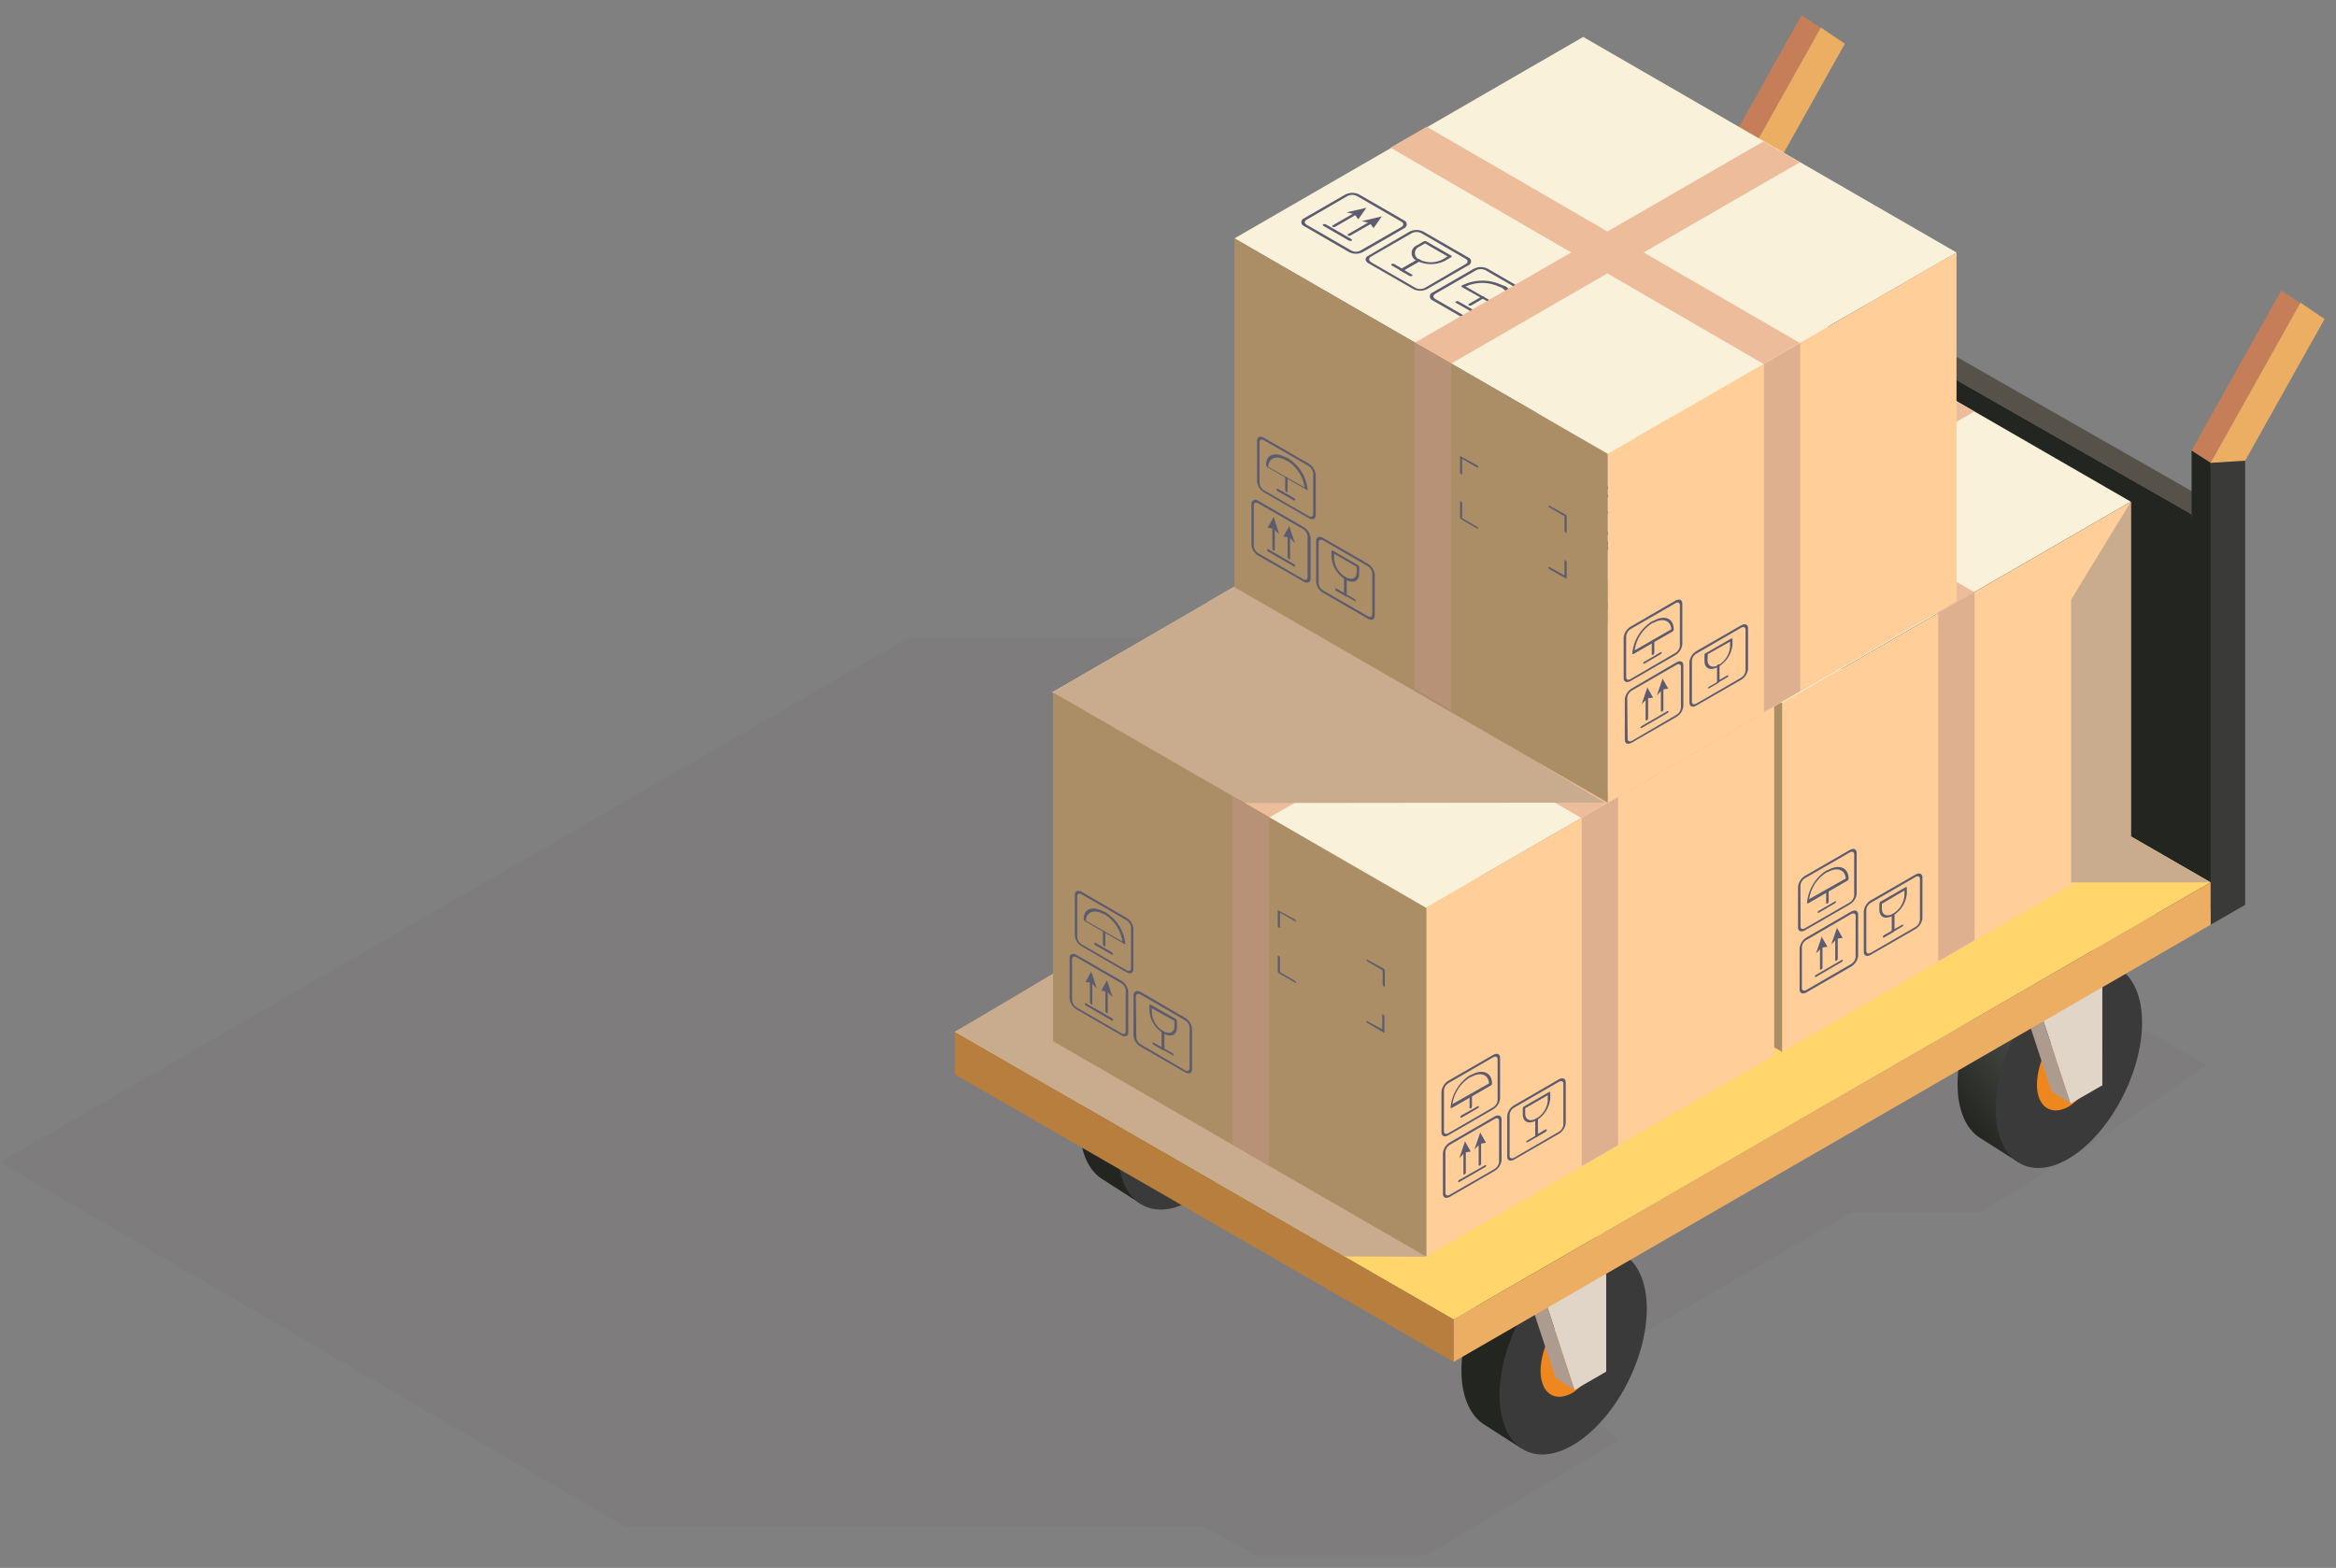 <?xml version="1.0" encoding="UTF-8"?> <svg xmlns="http://www.w3.org/2000/svg" width="149" height="100" viewBox="0 0 149 100" fill="none"><rect x="0" y="0" width="149" height="100" fill="#808080" stroke="none"/> <path d="M128.702 60.999L140.744 67.947L132.622 73.455L126.381 77.282H118.173L106.265 84.157L100.464 87.504L102.044 90.751L103.204 91.885L90.922 99.219H80.18L76.806 97.372H39.873L-6.10352e-05 74.135L57.956 40.676H100.63L128.702 60.999Z" fill="#736364" fill-opacity="0.1"></path> <path d="M112.612 11.825V40.156L110.405 41.423L110.052 20.786L110.405 11.964L111.512 11.631L112.612 11.825Z" fill="#3A3A39"></path> <path d="M116.133 1.749L117.673 2.79L112.612 11.825L110.405 11.964L116.133 1.749Z" fill="#ECAE63"></path> <path d="M109.819 10.071L114.913 0.969L116.12 1.776L110.405 11.964L109.192 11.184L109.819 10.071Z" fill="#C67E59"></path> <path d="M110.405 11.964V39.943L109.192 40.643V11.184L110.405 11.964Z" fill="#222520"></path> <path d="M124.861 69.141C124.861 65.86 126.961 61.973 129.529 60.473C130.802 59.726 131.949 59.699 132.796 60.239L135.23 61.8L134.269 63.687C134.269 66.874 132.269 70.601 129.762 72.188L128.735 74.128L126.268 72.561C125.408 71.995 124.861 70.814 124.861 69.141Z" fill="url(#paint0_linear)"></path> <path d="M127.295 70.701C127.295 73.982 129.395 75.409 131.962 73.888C134.529 72.368 136.63 68.474 136.63 65.22C136.63 61.966 134.529 60.513 131.962 62.033C129.395 63.553 127.295 67.421 127.295 70.701Z" fill="#3A3A3A"></path> <path d="M129.922 69.161C129.922 70.601 130.849 71.228 131.989 70.561C132.607 70.129 133.116 69.559 133.475 68.896C133.834 68.232 134.033 67.494 134.056 66.74C134.056 65.3 133.129 64.673 131.989 65.34C131.371 65.772 130.862 66.342 130.503 67.006C130.144 67.669 129.945 68.407 129.922 69.161Z" fill="#EE871E"></path> <path d="M134.096 62.146V69.221L132.069 70.388L130.115 64.44L134.096 62.146Z" fill="#E1D5C7"></path> <path d="M132.876 61.366L132.736 62.933L130.115 64.44L132.069 70.388L130.855 69.608L128.902 63.66L132.876 61.366Z" fill="#AD9B8F"></path> <path d="M68.878 70.228C68.878 66.947 70.979 63.06 73.546 61.56C74.819 60.813 75.966 60.786 76.813 61.326L79.253 62.886L78.26 64.773C78.26 67.961 76.26 71.695 73.752 73.282L72.726 75.215L70.292 73.655C69.425 73.082 68.878 71.901 68.878 70.228Z" fill="#4B4D49"></path> <path d="M71.312 71.788C71.312 75.069 73.412 76.495 75.98 74.975C78.547 73.455 80.647 69.568 80.647 66.307C80.647 63.047 78.547 61.6 75.98 63.12C73.412 64.64 71.312 68.514 71.312 71.788Z" fill="#3A3A3A"></path> <path d="M73.939 70.248C73.939 71.688 74.866 72.315 76.006 71.648C76.624 71.216 77.133 70.646 77.492 69.983C77.851 69.319 78.05 68.581 78.073 67.827C78.073 66.387 77.146 65.76 76.006 66.427C75.388 66.859 74.879 67.429 74.52 68.093C74.161 68.756 73.962 69.494 73.939 70.248Z" fill="#EE871E"></path> <path d="M78.113 63.233V70.308L76.086 71.475L74.132 65.534L78.113 63.233Z" fill="#E1D5C7"></path> <path d="M76.893 62.453L76.753 64.02L74.132 65.534L76.086 71.475L74.873 70.695L72.919 64.747L76.893 62.453Z" fill="#AD9B8F"></path> <path d="M68.878 71.788C68.878 68.514 70.979 64.62 73.546 63.12C74.819 62.38 75.966 62.346 76.813 62.893L79.253 64.46L78.26 66.314C78.26 69.501 76.26 73.235 73.752 74.822L72.726 76.755L70.292 75.195C69.425 74.642 68.878 73.462 68.878 71.788Z" fill="url(#paint1_linear)"></path> <path d="M72.979 76.917C70.996 75.967 70.744 72.37 72.415 68.883C74.087 65.396 77.049 63.34 79.031 64.29C81.014 65.241 81.266 68.838 79.595 72.324C77.923 75.811 74.961 77.867 72.979 76.917Z" fill="#3A3A3A"></path> <path d="M73.939 71.808C73.939 73.255 74.866 73.882 76.006 73.208C76.625 72.777 77.134 72.207 77.493 71.543C77.852 70.88 78.051 70.141 78.073 69.388C78.073 67.947 77.146 67.32 76.006 67.987C75.388 68.419 74.879 68.989 74.52 69.653C74.161 70.316 73.962 71.054 73.939 71.808Z" fill="#EE871E"></path> <path d="M78.113 64.793V71.868L76.086 73.035L74.132 67.094L78.113 64.793Z" fill="#E1D5C7"></path> <path d="M76.893 64.013L76.753 65.58L74.132 67.094L76.086 73.035L74.873 72.255L72.919 66.314L76.893 64.013Z" fill="#AD9B8F"></path> <path d="M93.216 87.404C93.216 84.123 95.316 80.236 97.883 78.736C99.157 77.989 100.304 77.962 101.15 78.502L103.597 80.036L102.584 81.95C102.584 85.137 100.584 88.871 98.083 90.458L97.056 92.391L94.623 90.831C93.769 90.258 93.216 89.078 93.216 87.404Z" fill="url(#paint2_linear)"></path> <path d="M97.317 92.537C95.335 91.587 95.082 87.99 96.754 84.503C98.425 81.016 101.387 78.96 103.369 79.91C105.352 80.861 105.604 84.458 103.933 87.944C102.261 91.431 99.299 93.487 97.317 92.537Z" fill="#3A3A3A"></path> <path d="M98.263 87.424C98.263 88.864 99.183 89.491 100.324 88.824C100.942 88.392 101.451 87.822 101.81 87.159C102.169 86.495 102.368 85.757 102.391 85.004C102.391 83.563 101.464 82.936 100.324 83.603C99.706 84.035 99.198 84.606 98.841 85.269C98.483 85.933 98.285 86.671 98.263 87.424Z" fill="#EE871E"></path> <path d="M102.451 80.409V87.484L100.43 88.651L98.477 82.703L102.451 80.409Z" fill="#E1D5C7"></path> <path d="M101.237 79.629L101.097 81.196L98.477 82.703L100.43 88.651L99.21 87.871L97.256 81.923L101.237 79.629Z" fill="#AD9B8F"></path> <path d="M139.79 32.795L110.405 16.018V42.776L139.79 59.553L140.397 40.503L139.79 32.795Z" fill="#222520"></path> <path d="M110.405 16.018L111.626 15.238L141.004 32.014L139.79 32.795L110.405 16.018Z" fill="#565149"></path> <path d="M140.41 27.627L145.511 18.526L146.711 19.332L141.004 29.521L139.79 28.741L140.41 27.627Z" fill="#C67E59"></path> <path d="M141.004 29.521L141.524 57.959L139.79 58.199V28.741L141.004 29.521Z" fill="#222520"></path> <path d="M143.204 29.381V57.712L141.004 58.979V29.521L142.104 29.187L143.204 29.381Z" fill="#3A3A39"></path> <path d="M146.731 19.306L148.272 20.346L143.204 29.381L141.004 29.521L146.731 19.306Z" fill="#ECAE63"></path> <path d="M92.716 86.864L141.004 58.979V56.279L92.716 84.157V86.864Z" fill="#ECAE63"></path> <path d="M141.004 56.279L109.192 37.942L60.897 65.82L92.716 84.157L141.004 56.279Z" fill="#FFD56C"></path> <g style="mix-blend-mode:multiply"> <path d="M90.922 80.156L70.345 60.213L60.897 65.82L85.741 80.136L90.922 80.156Z" fill="#C9AB8D"></path> </g> <path d="M135.916 32.001L113.673 44.843L89.862 31.101L112.106 18.259L135.916 32.001Z" fill="#FAF1DB"></path> <path d="M98.41 32.181L101.03 30.668C101.167 30.599 101.318 30.562 101.47 30.562C101.623 30.562 101.774 30.599 101.911 30.668L104.771 32.308C104.824 32.325 104.871 32.359 104.904 32.405C104.937 32.45 104.954 32.505 104.954 32.561C104.954 32.617 104.937 32.672 104.904 32.718C104.871 32.763 104.824 32.797 104.771 32.815L102.151 34.335C102.014 34.404 101.863 34.44 101.711 34.44C101.558 34.44 101.407 34.404 101.27 34.335L98.41 32.681C98.359 32.662 98.315 32.628 98.284 32.584C98.253 32.539 98.236 32.486 98.236 32.431C98.236 32.377 98.253 32.324 98.284 32.279C98.315 32.234 98.359 32.2 98.41 32.181ZM98.563 32.595L101.424 34.248C101.512 34.29 101.609 34.312 101.707 34.312C101.805 34.312 101.902 34.29 101.991 34.248L104.611 32.735C104.771 32.641 104.771 32.495 104.611 32.408L101.757 30.754C101.669 30.713 101.572 30.691 101.474 30.691C101.376 30.691 101.279 30.713 101.19 30.754L98.563 32.268C98.41 32.361 98.41 32.508 98.563 32.595Z" fill="#5C5C70"></path> <path d="M101.517 31.535L101.937 31.288C101.962 31.274 101.989 31.267 102.017 31.267C102.045 31.267 102.073 31.274 102.097 31.288L103.691 32.208C103.738 32.208 103.738 32.275 103.691 32.301L103.271 32.548C102.999 32.686 102.699 32.758 102.394 32.758C102.089 32.758 101.789 32.686 101.517 32.548C101.41 32.513 101.318 32.445 101.252 32.354C101.186 32.263 101.15 32.154 101.15 32.041C101.15 31.929 101.186 31.819 101.252 31.729C101.318 31.637 101.41 31.57 101.517 31.535ZM101.671 32.455C101.894 32.567 102.141 32.625 102.391 32.625C102.641 32.625 102.887 32.567 103.111 32.455L103.457 32.255L102.017 31.421L101.671 31.621C101.583 31.651 101.508 31.707 101.454 31.782C101.401 31.856 101.372 31.946 101.372 32.038C101.372 32.13 101.401 32.219 101.454 32.294C101.508 32.369 101.583 32.425 101.671 32.455Z" fill="#5C5C70"></path> <path d="M101.517 32.455C101.541 32.442 101.567 32.435 101.594 32.435C101.621 32.435 101.647 32.442 101.671 32.455C101.717 32.455 101.717 32.521 101.671 32.548L100.684 33.115L101.184 33.408C101.23 33.408 101.23 33.475 101.184 33.495C101.16 33.508 101.134 33.514 101.107 33.514C101.08 33.514 101.054 33.508 101.03 33.495L100.444 33.161C100.404 33.161 100.404 33.095 100.444 33.075L101.517 32.455Z" fill="#5C5C70"></path> <path d="M100.024 32.735L100.524 33.028L101.517 32.455C101.541 32.442 101.567 32.435 101.594 32.435C101.621 32.435 101.647 32.442 101.671 32.455C101.717 32.455 101.717 32.521 101.671 32.548L100.604 33.161C100.579 33.175 100.552 33.182 100.524 33.182C100.496 33.182 100.468 33.175 100.444 33.161L99.864 32.828C99.855 32.823 99.848 32.817 99.843 32.808C99.839 32.8 99.836 32.791 99.836 32.781C99.836 32.772 99.839 32.763 99.843 32.754C99.848 32.746 99.855 32.739 99.864 32.735C99.888 32.721 99.916 32.714 99.944 32.714C99.972 32.714 99.999 32.721 100.024 32.735Z" fill="#5C5C70"></path> <path d="M94.309 29.814L96.93 28.307C97.066 28.238 97.217 28.202 97.37 28.202C97.523 28.202 97.673 28.238 97.81 28.307L100.664 29.954C100.716 29.974 100.762 30.008 100.794 30.054C100.826 30.1 100.843 30.155 100.843 30.211C100.843 30.267 100.826 30.322 100.794 30.367C100.762 30.413 100.716 30.448 100.664 30.468L98.043 31.981C97.907 32.05 97.756 32.086 97.603 32.086C97.45 32.086 97.299 32.05 97.163 31.981L94.309 30.308C94.26 30.288 94.219 30.253 94.189 30.209C94.16 30.166 94.144 30.114 94.144 30.061C94.144 30.008 94.16 29.956 94.189 29.912C94.219 29.869 94.26 29.834 94.309 29.814ZM94.469 30.234L97.323 31.881C97.41 31.927 97.508 31.951 97.606 31.951C97.705 31.951 97.802 31.927 97.89 31.881L100.517 30.368C100.67 30.281 100.67 30.134 100.517 30.041L97.656 28.394C97.569 28.348 97.472 28.324 97.373 28.324C97.274 28.324 97.177 28.348 97.09 28.394L94.469 29.907C94.309 29.994 94.309 30.141 94.469 30.234Z" fill="#5C5C70"></path> <path d="M98.55 29.994C98.575 29.981 98.602 29.974 98.63 29.974C98.658 29.974 98.686 29.981 98.71 29.994C98.757 29.994 98.757 30.061 98.71 30.088L97.263 30.921C97.239 30.934 97.211 30.942 97.183 30.942C97.155 30.942 97.128 30.934 97.103 30.921C97.094 30.918 97.087 30.912 97.082 30.904C97.076 30.896 97.074 30.887 97.074 30.878C97.074 30.868 97.076 30.859 97.082 30.852C97.087 30.844 97.094 30.838 97.103 30.834L98.55 29.994Z" fill="#5C5C70"></path> <path d="M99.27 29.694L98.75 30.421H98.71L98.497 30.121L97.977 30.001L99.243 29.701C99.243 29.701 99.277 29.681 99.27 29.694Z" fill="#5C5C70"></path> <path d="M97.597 29.434C97.621 29.421 97.649 29.415 97.677 29.415C97.704 29.415 97.732 29.421 97.757 29.434C97.796 29.434 97.796 29.501 97.757 29.521L96.263 30.361C96.239 30.374 96.213 30.381 96.186 30.381C96.159 30.381 96.133 30.374 96.109 30.361C96.063 30.361 96.063 30.294 96.109 30.268L97.597 29.434Z" fill="#5C5C70"></path> <path d="M98.263 29.127L97.75 29.861H97.71L97.496 29.561L96.983 29.441L98.263 29.114C98.263 29.114 98.303 29.121 98.263 29.127Z" fill="#5C5C70"></path> <path d="M95.683 30.228L97.33 31.181C97.338 31.186 97.345 31.192 97.35 31.201C97.355 31.209 97.357 31.218 97.357 31.228C97.357 31.237 97.355 31.247 97.35 31.255C97.345 31.263 97.338 31.27 97.33 31.274C97.278 31.294 97.221 31.294 97.17 31.274L95.523 30.308C95.514 30.303 95.507 30.296 95.503 30.288C95.498 30.28 95.495 30.27 95.495 30.261C95.495 30.251 95.498 30.242 95.503 30.234C95.507 30.226 95.514 30.219 95.523 30.214C95.576 30.198 95.633 30.203 95.683 30.228Z" fill="#5C5C70"></path> <path d="M102.504 34.548L105.131 33.035C105.267 32.966 105.418 32.93 105.571 32.93C105.724 32.93 105.875 32.966 106.011 33.035L108.865 34.682C109.112 34.822 109.112 35.048 108.865 35.188L106.265 36.702C106.128 36.771 105.977 36.807 105.825 36.807C105.672 36.807 105.521 36.771 105.384 36.702L102.524 35.055C102.47 35.04 102.422 35.008 102.387 34.964C102.352 34.919 102.332 34.865 102.33 34.809C102.328 34.753 102.344 34.697 102.375 34.65C102.406 34.604 102.451 34.568 102.504 34.548ZM102.664 34.975L105.524 36.629C105.613 36.67 105.71 36.692 105.808 36.692C105.906 36.692 106.003 36.67 106.091 36.629L108.712 35.115C108.865 35.022 108.865 34.875 108.712 34.788L105.851 33.135C105.763 33.093 105.666 33.072 105.568 33.072C105.47 33.072 105.373 33.093 105.284 33.135L102.664 34.648C102.511 34.728 102.511 34.875 102.664 34.975Z" fill="#5C5C70"></path> <path d="M106.971 34.102H107.018C107.174 34.155 107.31 34.257 107.406 34.391C107.501 34.526 107.553 34.687 107.553 34.852C107.553 35.017 107.501 35.178 107.406 35.312C107.31 35.447 107.174 35.548 107.018 35.602C106.994 35.615 106.966 35.622 106.938 35.622C106.91 35.622 106.883 35.615 106.858 35.602L104.364 34.168C104.356 34.164 104.349 34.157 104.344 34.149C104.339 34.141 104.337 34.131 104.337 34.122C104.337 34.112 104.339 34.103 104.344 34.094C104.349 34.086 104.356 34.08 104.364 34.075C104.771 33.875 105.218 33.773 105.671 33.778C106.124 33.783 106.569 33.893 106.971 34.102ZM106.931 35.495C107.491 35.128 107.465 34.568 106.858 34.222H106.811C106.471 34.048 106.095 33.953 105.713 33.945C105.331 33.937 104.952 34.016 104.604 34.175L106.931 35.495Z" fill="#5C5C70"></path> <path d="M105.598 34.822C105.622 34.808 105.65 34.801 105.678 34.801C105.706 34.801 105.733 34.808 105.758 34.822C105.766 34.826 105.773 34.833 105.778 34.841C105.783 34.849 105.785 34.859 105.785 34.868C105.785 34.878 105.783 34.887 105.778 34.895C105.773 34.904 105.766 34.91 105.758 34.915L104.958 35.375C104.933 35.389 104.906 35.396 104.878 35.396C104.85 35.396 104.822 35.389 104.798 35.375C104.789 35.37 104.782 35.364 104.778 35.356C104.773 35.347 104.77 35.338 104.77 35.328C104.77 35.319 104.773 35.31 104.778 35.301C104.782 35.293 104.789 35.286 104.798 35.282L105.598 34.822Z" fill="#5C5C70"></path> <path d="M104.144 35.122L105.191 35.715C105.238 35.715 105.238 35.782 105.191 35.809C105.168 35.821 105.141 35.828 105.114 35.828C105.088 35.828 105.061 35.821 105.038 35.809L103.984 35.209C103.944 35.209 103.944 35.148 103.984 35.122C104.009 35.108 104.036 35.101 104.064 35.101C104.092 35.101 104.12 35.108 104.144 35.122Z" fill="#5C5C70"></path> <path d="M125.928 37.769L123.608 39.109L99.81 25.313L102.124 23.98L125.928 37.769Z" fill="#EDBC9A"></path> <path d="M125.928 26.247L103.678 39.089L101.364 37.755L123.608 24.913L125.928 26.247Z" fill="#EDBC9A"></path> <path d="M135.916 54.245L113.673 67.094V44.843L135.916 32.001V54.245Z" fill="#FFCE99"></path> <path d="M119.32 57.425L122.181 55.779C122.421 55.639 122.621 55.719 122.621 55.965V58.586C122.602 58.723 122.552 58.854 122.476 58.969C122.4 59.084 122.299 59.181 122.181 59.252L119.32 60.9C119.08 61.039 118.88 60.959 118.88 60.719V58.119C118.895 57.977 118.943 57.841 119.019 57.721C119.095 57.601 119.198 57.499 119.32 57.425ZM119.04 60.653C119.04 60.806 119.167 60.859 119.32 60.773L122.181 59.119C122.259 59.072 122.326 59.007 122.374 58.929C122.423 58.852 122.453 58.764 122.461 58.672V56.052C122.461 55.899 122.334 55.845 122.181 55.932L119.32 57.586C119.242 57.633 119.175 57.698 119.126 57.775C119.078 57.853 119.048 57.941 119.04 58.032V60.653Z" fill="#5C5C70"></path> <path d="M119.954 57.505L121.547 56.585C121.594 56.585 121.627 56.585 121.627 56.585V57.012C121.599 57.294 121.506 57.566 121.354 57.806C121.202 58.045 120.997 58.246 120.754 58.392C120.267 58.672 119.874 58.506 119.874 58.026V57.646C119.874 57.617 119.882 57.59 119.896 57.565C119.91 57.541 119.93 57.52 119.954 57.505ZM120.034 57.966C120.034 58.366 120.354 58.499 120.754 58.272C120.953 58.151 121.121 57.986 121.246 57.79C121.371 57.593 121.449 57.37 121.474 57.139V56.792L120.034 57.646V57.966Z" fill="#5C5C70"></path> <path d="M120.754 58.272C120.794 58.272 120.827 58.272 120.827 58.272V59.259L121.334 58.979C121.374 58.979 121.414 58.979 121.414 58.979C121.41 59.004 121.4 59.027 121.386 59.047C121.373 59.068 121.355 59.086 121.334 59.099L120.754 59.432C120.707 59.432 120.674 59.432 120.674 59.432V58.366C120.68 58.346 120.691 58.327 120.704 58.311C120.718 58.295 120.735 58.282 120.754 58.272Z" fill="#5C5C70"></path> <path d="M120.167 59.646L120.674 59.359V58.392C120.677 58.367 120.686 58.344 120.699 58.323C120.713 58.302 120.732 58.285 120.754 58.272C120.794 58.272 120.827 58.272 120.827 58.272V59.339C120.825 59.364 120.818 59.387 120.805 59.408C120.792 59.429 120.775 59.447 120.754 59.459L120.167 59.799C120.127 59.799 120.094 59.799 120.094 59.799C120.091 59.77 120.096 59.739 120.109 59.712C120.122 59.685 120.142 59.663 120.167 59.646Z" fill="#5C5C70"></path> <path d="M115.226 59.793L118.08 58.139C118.327 57.999 118.52 58.086 118.52 58.326V60.98C118.502 61.117 118.454 61.248 118.377 61.364C118.301 61.48 118.199 61.576 118.08 61.646L115.226 63.293C114.979 63.433 114.786 63.353 114.786 63.106V60.486C114.8 60.344 114.847 60.207 114.923 60.087C115 59.966 115.103 59.865 115.226 59.793ZM114.933 63.02C114.933 63.173 115.059 63.227 115.219 63.14L118.073 61.486C118.154 61.44 118.222 61.376 118.271 61.298C118.321 61.22 118.352 61.132 118.36 61.039V58.419C118.36 58.266 118.233 58.212 118.073 58.299L115.219 59.953C115.14 59.998 115.073 60.061 115.023 60.138C114.973 60.215 114.942 60.302 114.933 60.393V63.02Z" fill="#5C5C70"></path> <path d="M117.14 59.706C117.186 59.706 117.22 59.706 117.22 59.706V61.16C117.217 61.184 117.208 61.208 117.194 61.229C117.18 61.25 117.162 61.267 117.14 61.279C117.1 61.279 117.06 61.279 117.06 61.279V59.833C117.063 59.807 117.072 59.782 117.085 59.76C117.099 59.738 117.118 59.72 117.14 59.706Z" fill="#5C5C70"></path> <path d="M117.153 59.153L117.533 59.819L117.166 59.873L116.806 60.239L117.186 59.133C117.186 59.133 117.146 59.146 117.153 59.153Z" fill="#5C5C70"></path> <path d="M116.166 60.266C116.206 60.266 116.246 60.266 116.246 60.266V61.72C116.243 61.744 116.234 61.768 116.22 61.789C116.206 61.809 116.188 61.827 116.166 61.84C116.12 61.84 116.086 61.84 116.086 61.84V60.393C116.088 60.367 116.097 60.342 116.111 60.319C116.124 60.297 116.144 60.279 116.166 60.266Z" fill="#5C5C70"></path> <path d="M116.18 59.719L116.56 60.386L116.2 60.439L115.833 60.806L116.213 59.693C116.213 59.693 116.173 59.706 116.18 59.719Z" fill="#5C5C70"></path> <path d="M115.826 62.18L117.473 61.226C117.52 61.226 117.553 61.226 117.553 61.226C117.551 61.252 117.543 61.277 117.529 61.3C117.515 61.322 117.496 61.34 117.473 61.353L115.826 62.313C115.786 62.313 115.753 62.313 115.753 62.28C115.764 62.238 115.79 62.202 115.826 62.18Z" fill="#5C5C70"></path> <path d="M115.126 55.865L117.987 54.212C118.233 54.072 118.427 54.158 118.427 54.398V57.019C118.41 57.157 118.362 57.288 118.285 57.404C118.209 57.52 118.107 57.616 117.987 57.686L115.126 59.339C114.886 59.479 114.686 59.392 114.686 59.153V56.559C114.7 56.417 114.747 56.28 114.824 56.16C114.9 56.039 115.004 55.938 115.126 55.865ZM114.846 59.086C114.846 59.246 114.973 59.299 115.126 59.206L117.987 57.559C118.065 57.511 118.13 57.446 118.179 57.368C118.228 57.291 118.258 57.203 118.267 57.112V54.492C118.267 54.332 118.14 54.278 117.98 54.372L115.119 56.019C115.042 56.067 114.976 56.132 114.928 56.21C114.879 56.287 114.849 56.374 114.839 56.465L114.846 59.086Z" fill="#5C5C70"></path> <path d="M116.533 55.498H116.58C117.3 55.085 117.913 55.332 117.913 56.045C117.91 56.071 117.901 56.096 117.888 56.118C117.874 56.14 117.855 56.158 117.833 56.172L115.339 57.612C115.293 57.612 115.259 57.612 115.259 57.612C115.289 57.184 115.42 56.769 115.641 56.402C115.863 56.034 116.168 55.725 116.533 55.498ZM117.727 56.032C117.687 55.465 117.186 55.279 116.58 55.625H116.533C116.228 55.812 115.967 56.063 115.77 56.361C115.573 56.66 115.444 56.998 115.393 57.352L117.727 56.032Z" fill="#5C5C70"></path> <path d="M116.56 56.705C116.6 56.705 116.64 56.705 116.64 56.705V57.506C116.637 57.531 116.628 57.556 116.614 57.578C116.6 57.6 116.582 57.618 116.56 57.632C116.513 57.632 116.48 57.632 116.48 57.632V56.832C116.482 56.806 116.49 56.781 116.504 56.759C116.518 56.737 116.537 56.718 116.56 56.705Z" fill="#5C5C70"></path> <path d="M117.046 57.492C117.086 57.492 117.126 57.492 117.126 57.492C117.122 57.517 117.113 57.54 117.099 57.561C117.085 57.581 117.067 57.599 117.046 57.612L116.006 58.219C115.96 58.219 115.926 58.219 115.926 58.219C115.928 58.193 115.937 58.168 115.951 58.146C115.964 58.124 115.984 58.105 116.006 58.092L117.046 57.492Z" fill="#5C5C70"></path> <path d="M125.948 59.973L123.634 61.306V39.109L125.948 37.769V59.973Z" fill="#DEB090"></path> <path d="M113.673 67.094L89.862 53.345V31.101L113.673 44.843V67.094Z" fill="#AB8D66"></path> <path d="M95.51 50.204L98.37 51.858C98.489 51.928 98.591 52.025 98.667 52.141C98.743 52.256 98.792 52.388 98.81 52.525V55.145C98.81 55.385 98.61 55.472 98.37 55.332L95.51 53.678C95.39 53.608 95.289 53.511 95.213 53.395C95.136 53.28 95.087 53.149 95.069 53.011V50.391C95.069 50.151 95.269 50.064 95.51 50.204ZM95.229 53.105C95.239 53.196 95.269 53.283 95.318 53.361C95.366 53.438 95.432 53.503 95.51 53.552L98.37 55.199C98.523 55.292 98.65 55.239 98.65 55.078V52.458C98.64 52.367 98.61 52.28 98.562 52.202C98.513 52.125 98.448 52.059 98.37 52.011L95.51 50.364C95.356 50.271 95.229 50.324 95.229 50.484V53.105Z" fill="#5C5C70"></path> <path d="M96.143 51.018L97.737 51.938C97.758 51.95 97.777 51.968 97.791 51.988C97.805 52.009 97.814 52.033 97.817 52.058V52.485C97.817 52.971 97.423 53.151 96.943 52.858C96.698 52.712 96.49 52.511 96.338 52.27C96.185 52.029 96.091 51.755 96.063 51.471V51.051C96.063 50.978 96.096 50.978 96.143 51.018ZM96.223 51.565C96.244 51.795 96.319 52.018 96.442 52.215C96.565 52.412 96.732 52.577 96.93 52.698C97.323 52.931 97.643 52.791 97.643 52.398V52.051L96.21 51.218L96.223 51.565Z" fill="#5C5C70"></path> <path d="M96.93 52.698C96.951 52.712 96.968 52.731 96.981 52.753C96.994 52.775 97.001 52.799 97.003 52.825V53.812L97.51 54.105C97.531 54.118 97.548 54.135 97.561 54.156C97.574 54.177 97.581 54.201 97.583 54.225C97.583 54.272 97.583 54.285 97.51 54.225L96.93 53.892C96.907 53.879 96.888 53.86 96.874 53.838C96.86 53.816 96.852 53.791 96.85 53.765V52.698C96.863 52.691 96.896 52.678 96.93 52.698Z" fill="#5C5C70"></path> <path d="M96.356 53.431L96.863 53.725V52.731C96.863 52.691 96.863 52.678 96.943 52.731C96.964 52.746 96.982 52.764 96.994 52.786C97.007 52.808 97.015 52.833 97.016 52.858V53.925C97.016 53.965 97.016 53.985 96.943 53.925L96.356 53.592C96.335 53.577 96.318 53.559 96.305 53.537C96.292 53.515 96.285 53.49 96.283 53.465C96.263 53.425 96.316 53.405 96.356 53.431Z" fill="#5C5C70"></path> <path d="M91.415 47.837L94.263 49.491C94.383 49.56 94.485 49.657 94.561 49.772C94.638 49.888 94.686 50.02 94.703 50.158V52.778C94.703 53.025 94.509 53.105 94.263 52.965L91.409 51.318C91.289 51.248 91.188 51.151 91.111 51.035C91.035 50.92 90.986 50.788 90.969 50.651V48.024C90.975 47.784 91.169 47.697 91.415 47.837ZM91.129 50.738C91.139 50.829 91.17 50.917 91.219 50.995C91.269 51.072 91.336 51.137 91.415 51.184L94.263 52.831C94.423 52.925 94.549 52.871 94.549 52.718V50.091C94.54 49.999 94.508 49.911 94.459 49.834C94.409 49.756 94.342 49.691 94.263 49.644L91.409 47.997C91.249 47.904 91.122 47.957 91.122 48.117L91.129 50.738Z" fill="#5C5C70"></path> <path d="M93.329 49.964C93.351 49.978 93.37 49.997 93.383 50.019C93.397 50.041 93.406 50.065 93.409 50.091V51.538C93.409 51.585 93.369 51.598 93.329 51.538C93.308 51.525 93.29 51.507 93.277 51.486C93.263 51.466 93.253 51.442 93.249 51.418V49.998C93.249 49.958 93.289 49.938 93.329 49.964Z" fill="#5C5C70"></path> <path d="M93.342 49.431L93.722 50.544L93.356 50.178L92.989 50.124L93.369 49.458C93.369 49.458 93.336 49.417 93.342 49.431Z" fill="#5C5C70"></path> <path d="M92.356 49.404C92.377 49.417 92.395 49.434 92.409 49.455C92.423 49.476 92.432 49.499 92.436 49.524V50.978C92.436 51.018 92.396 51.038 92.356 50.978C92.333 50.965 92.314 50.947 92.3 50.924C92.286 50.902 92.278 50.877 92.276 50.851V49.438C92.262 49.391 92.309 49.377 92.356 49.404Z" fill="#5C5C70"></path> <path d="M92.369 48.871L92.749 49.978L92.389 49.611L92.022 49.551V49.517L92.402 48.851C92.402 48.851 92.362 48.851 92.369 48.871Z" fill="#5C5C70"></path> <path d="M92.016 50.924L93.662 51.878C93.684 51.89 93.703 51.908 93.717 51.928C93.731 51.949 93.74 51.973 93.743 51.998C93.743 52.045 93.743 52.058 93.662 51.998L92.016 51.051C91.995 51.037 91.977 51.018 91.964 50.996C91.951 50.974 91.944 50.95 91.942 50.924C91.942 50.918 91.975 50.898 92.016 50.924Z" fill="#5C5C70"></path> <path d="M91.742 43.817L94.603 45.47C94.721 45.541 94.822 45.638 94.898 45.754C94.974 45.869 95.024 46 95.043 46.137V48.757C95.043 49.004 94.843 49.084 94.603 48.944L91.742 47.297C91.624 47.226 91.523 47.129 91.447 47.014C91.37 46.898 91.321 46.767 91.302 46.63V44.003C91.302 43.763 91.502 43.677 91.742 43.817ZM91.462 46.717C91.47 46.808 91.5 46.897 91.548 46.974C91.597 47.052 91.663 47.117 91.742 47.164L94.603 48.817C94.756 48.904 94.883 48.817 94.883 48.697V46.07C94.873 45.979 94.843 45.892 94.794 45.815C94.746 45.737 94.68 45.672 94.603 45.624L91.742 43.977C91.589 43.883 91.462 43.977 91.462 44.097V46.717Z" fill="#5C5C70"></path> <path d="M93.149 45.077H93.196C93.56 45.292 93.867 45.59 94.093 45.947C94.32 46.304 94.457 46.71 94.496 47.13C94.496 47.177 94.496 47.191 94.416 47.13L91.929 45.69C91.907 45.678 91.888 45.661 91.875 45.64C91.861 45.619 91.852 45.595 91.849 45.57C91.849 44.91 92.429 44.663 93.149 45.077ZM94.336 46.977C94.286 46.623 94.158 46.284 93.961 45.985C93.764 45.686 93.502 45.435 93.196 45.25H93.149C92.542 44.897 92.049 45.084 92.009 45.657L94.336 46.977Z" fill="#5C5C70"></path> <path d="M93.169 46.31C93.192 46.322 93.211 46.339 93.225 46.36C93.239 46.381 93.247 46.405 93.249 46.43V47.23C93.249 47.277 93.249 47.291 93.169 47.23C93.149 47.217 93.132 47.199 93.119 47.179C93.106 47.158 93.099 47.135 93.096 47.11V46.31C93.096 46.31 93.129 46.31 93.169 46.31Z" fill="#5C5C70"></path> <path d="M92.616 47.064L93.656 47.644C93.677 47.658 93.694 47.677 93.707 47.699C93.72 47.721 93.727 47.745 93.729 47.771C93.729 47.811 93.729 47.831 93.656 47.804L92.616 47.211C92.595 47.196 92.577 47.178 92.564 47.156C92.552 47.134 92.544 47.109 92.542 47.084C92.542 47.057 92.576 47.044 92.616 47.064Z" fill="#5C5C70"></path> <path d="M103.678 61.179L101.364 59.839V37.755L103.678 39.089V61.179Z" fill="#B89277"></path> <path d="M104.384 47.984V48.977L105.338 49.531C105.358 49.541 105.375 49.556 105.388 49.575C105.401 49.593 105.409 49.615 105.411 49.638C105.411 49.678 105.411 49.684 105.338 49.638L104.318 49.044C104.298 49.034 104.282 49.018 104.27 49C104.258 48.981 104.252 48.959 104.251 48.937V47.911C104.251 47.871 104.251 47.857 104.318 47.877C104.352 47.903 104.376 47.941 104.384 47.984Z" fill="#5C5C70"></path> <path d="M110.932 52.598V51.645C110.932 51.605 110.965 51.591 111.005 51.645C111.024 51.658 111.039 51.675 111.05 51.694C111.062 51.714 111.069 51.736 111.072 51.758V52.778C111.072 52.818 111.072 52.831 111.005 52.778L109.979 52.185C109.96 52.174 109.943 52.158 109.932 52.14C109.92 52.121 109.913 52.1 109.912 52.078C109.912 52.038 109.912 52.025 109.979 52.045L110.932 52.598Z" fill="#5C5C70"></path> <path d="M110.985 48.724C111.004 48.735 111.02 48.751 111.031 48.77C111.043 48.788 111.05 48.809 111.052 48.831V49.858C111.052 49.891 111.052 49.904 110.985 49.858C110.959 49.838 110.94 49.809 110.932 49.778V48.817L109.979 48.271C109.959 48.258 109.943 48.242 109.932 48.222C109.92 48.202 109.913 48.18 109.912 48.157C109.912 48.157 109.912 48.111 109.979 48.157L110.985 48.724Z" fill="#5C5C70"></path> <path d="M105.338 45.577C105.358 45.589 105.375 45.605 105.388 45.625C105.4 45.645 105.408 45.667 105.411 45.69C105.411 45.724 105.411 45.737 105.338 45.69L104.384 45.137V46.09C104.384 46.13 104.351 46.144 104.318 46.124C104.299 46.113 104.283 46.097 104.271 46.079C104.259 46.06 104.252 46.039 104.251 46.017V45.017C104.251 44.977 104.251 44.963 104.318 45.017L105.338 45.577Z" fill="#5C5C70"></path> <path d="M113.166 45.07L90.922 57.912L67.111 44.163L89.355 31.321L113.166 45.07Z" fill="#FAF1DB"></path> <path d="M75.659 45.243L78.26 43.73C78.396 43.661 78.547 43.625 78.7 43.625C78.853 43.625 79.004 43.661 79.14 43.73L81.994 45.383C82.24 45.523 82.24 45.75 81.994 45.89L79.373 47.404C79.237 47.473 79.086 47.509 78.933 47.509C78.78 47.509 78.63 47.473 78.493 47.404L75.633 45.757C75.581 45.735 75.537 45.698 75.507 45.65C75.478 45.603 75.463 45.547 75.466 45.491C75.469 45.435 75.489 45.381 75.524 45.337C75.558 45.292 75.606 45.26 75.659 45.243ZM75.82 45.663L78.68 47.317C78.769 47.359 78.865 47.38 78.963 47.38C79.061 47.38 79.158 47.359 79.247 47.317L81.867 45.797C82.02 45.71 82.02 45.563 81.867 45.47L79.007 43.823C78.919 43.777 78.822 43.753 78.723 43.753C78.624 43.753 78.527 43.777 78.44 43.823L75.82 45.337C75.666 45.43 75.666 45.577 75.82 45.644V45.663Z" fill="#5C5C70"></path> <path d="M78.767 44.597L79.193 44.357C79.217 44.344 79.243 44.337 79.27 44.337C79.297 44.337 79.323 44.344 79.347 44.357L80.927 45.277C80.967 45.277 80.967 45.343 80.927 45.364L80.5 45.61C80.229 45.748 79.928 45.82 79.623 45.82C79.319 45.82 79.018 45.748 78.747 45.61C78.641 45.573 78.549 45.503 78.485 45.411C78.421 45.319 78.387 45.209 78.389 45.096C78.392 44.984 78.429 44.875 78.497 44.785C78.565 44.696 78.659 44.63 78.767 44.597ZM78.927 45.523C79.15 45.636 79.397 45.694 79.647 45.694C79.897 45.694 80.143 45.636 80.367 45.523L80.714 45.324L79.273 44.49L78.927 44.69C78.527 44.917 78.527 45.29 78.927 45.523Z" fill="#5C5C70"></path> <path d="M78.767 45.523C78.791 45.51 78.819 45.503 78.847 45.503C78.875 45.503 78.902 45.51 78.927 45.523C78.935 45.527 78.943 45.533 78.948 45.541C78.953 45.548 78.956 45.557 78.956 45.567C78.956 45.576 78.953 45.585 78.948 45.593C78.943 45.601 78.935 45.607 78.927 45.61L77.933 46.184L78.44 46.47C78.448 46.475 78.455 46.482 78.46 46.49C78.465 46.498 78.467 46.508 78.467 46.517C78.467 46.526 78.465 46.536 78.46 46.544C78.455 46.552 78.448 46.559 78.44 46.564C78.415 46.577 78.388 46.584 78.36 46.584C78.332 46.584 78.304 46.577 78.28 46.564L77.7 46.23C77.653 46.23 77.653 46.164 77.7 46.137L78.767 45.523Z" fill="#5C5C70"></path> <path d="M77.273 45.804L77.78 46.09L78.767 45.523C78.791 45.51 78.819 45.503 78.847 45.503C78.875 45.503 78.902 45.51 78.927 45.523C78.935 45.527 78.943 45.533 78.948 45.541C78.953 45.548 78.956 45.557 78.956 45.567C78.956 45.576 78.953 45.585 78.948 45.593C78.943 45.601 78.935 45.607 78.927 45.61L77.86 46.23C77.808 46.25 77.751 46.25 77.7 46.23L77.12 45.89C77.073 45.89 77.073 45.83 77.12 45.804C77.143 45.791 77.17 45.784 77.196 45.784C77.223 45.784 77.249 45.791 77.273 45.804Z" fill="#5C5C70"></path> <path d="M71.592 42.883L74.213 41.37C74.349 41.3 74.5 41.264 74.653 41.264C74.805 41.264 74.956 41.3 75.093 41.37L77.953 43.016C78.007 43.034 78.053 43.068 78.086 43.113C78.119 43.159 78.137 43.214 78.137 43.27C78.137 43.326 78.119 43.381 78.086 43.426C78.053 43.472 78.007 43.506 77.953 43.523L75.326 45.037C75.19 45.106 75.039 45.142 74.886 45.142C74.733 45.142 74.582 45.106 74.446 45.037L71.592 43.39C71.319 43.25 71.319 43.023 71.592 42.883ZM71.745 43.297L74.579 44.977C74.668 45.018 74.765 45.04 74.863 45.04C74.961 45.04 75.057 45.018 75.146 44.977L77.766 43.463C77.927 43.37 77.927 43.223 77.766 43.136L74.926 41.456C74.837 41.414 74.74 41.393 74.643 41.393C74.545 41.393 74.448 41.414 74.359 41.456L71.719 42.976C71.592 43.063 71.592 43.21 71.719 43.297H71.745Z" fill="#5C5C70"></path> <path d="M75.806 43.063C75.831 43.05 75.858 43.044 75.886 43.044C75.914 43.044 75.941 43.05 75.966 43.063C76.006 43.063 76.006 43.13 75.966 43.15L74.513 43.99C74.488 44.003 74.46 44.01 74.433 44.01C74.405 44.01 74.377 44.003 74.353 43.99C74.344 43.985 74.337 43.979 74.332 43.97C74.328 43.962 74.325 43.953 74.325 43.943C74.325 43.934 74.328 43.924 74.332 43.916C74.337 43.908 74.344 43.901 74.353 43.897L75.806 43.063Z" fill="#5C5C70"></path> <path d="M76.52 42.756L76.006 43.49C76.006 43.49 75.973 43.49 75.96 43.49L75.753 43.19L75.233 43.07L76.506 42.776C76.506 42.776 76.526 42.743 76.52 42.756Z" fill="#5C5C70"></path> <path d="M74.833 42.496C74.882 42.477 74.937 42.477 74.986 42.496C75.033 42.496 75.033 42.563 74.986 42.59L73.539 43.43C73.488 43.45 73.43 43.45 73.379 43.43C73.371 43.425 73.364 43.419 73.359 43.41C73.354 43.402 73.352 43.393 73.352 43.383C73.352 43.374 73.354 43.364 73.359 43.356C73.364 43.348 73.371 43.341 73.379 43.337L74.833 42.496Z" fill="#5C5C70"></path> <path d="M75.546 42.196L75.033 42.93H74.986L74.779 42.63L74.259 42.51L75.526 42.21C75.526 42.21 75.553 42.183 75.546 42.196Z" fill="#5C5C70"></path> <path d="M72.926 43.297L74.573 44.25C74.619 44.25 74.619 44.31 74.573 44.337C74.549 44.349 74.523 44.356 74.496 44.356C74.469 44.356 74.443 44.349 74.419 44.337L72.772 43.39C72.726 43.39 72.726 43.323 72.772 43.297C72.796 43.284 72.822 43.277 72.849 43.277C72.876 43.277 72.902 43.284 72.926 43.297Z" fill="#5C5C70"></path> <path d="M79.76 47.644L82.381 46.13C82.517 46.061 82.668 46.025 82.821 46.025C82.974 46.025 83.124 46.061 83.261 46.13L86.121 47.784C86.175 47.801 86.221 47.835 86.254 47.881C86.287 47.926 86.305 47.981 86.305 48.037C86.305 48.093 86.287 48.148 86.254 48.194C86.221 48.239 86.175 48.273 86.121 48.291L83.501 49.804C83.364 49.873 83.214 49.909 83.061 49.909C82.908 49.909 82.757 49.873 82.621 49.804L79.76 48.157C79.707 48.138 79.662 48.103 79.63 48.057C79.598 48.011 79.581 47.957 79.581 47.901C79.581 47.845 79.598 47.79 79.63 47.744C79.662 47.698 79.707 47.663 79.76 47.644ZM79.92 48.064L82.774 49.711C82.861 49.757 82.959 49.781 83.057 49.781C83.156 49.781 83.253 49.757 83.341 49.711L85.961 48.197C86.121 48.111 86.121 47.964 85.961 47.871L83.107 46.224C83.02 46.178 82.923 46.153 82.824 46.153C82.725 46.153 82.628 46.178 82.541 46.224L79.92 47.737C79.76 47.791 79.76 47.937 79.92 48.031V48.064Z" fill="#5C5C70"></path> <path d="M84.221 47.17H84.268C84.424 47.224 84.559 47.325 84.655 47.46C84.751 47.594 84.802 47.755 84.802 47.921C84.802 48.086 84.751 48.247 84.655 48.381C84.559 48.516 84.424 48.617 84.268 48.671C84.244 48.684 84.218 48.69 84.191 48.69C84.164 48.69 84.138 48.684 84.114 48.671L81.594 47.257C81.547 47.257 81.547 47.191 81.594 47.17C81.999 46.959 82.45 46.849 82.907 46.849C83.365 46.849 83.815 46.959 84.221 47.17ZM84.221 48.557C84.774 48.191 84.748 47.637 84.147 47.284H84.101C83.758 47.113 83.382 47.02 82.999 47.014C82.616 47.007 82.236 47.085 81.887 47.244L84.221 48.557Z" fill="#5C5C70"></path> <path d="M82.867 47.891C82.891 47.878 82.917 47.871 82.944 47.871C82.971 47.871 82.997 47.878 83.021 47.891C83.067 47.891 83.067 47.951 83.021 47.977L82.221 48.437C82.197 48.45 82.171 48.457 82.144 48.457C82.117 48.457 82.091 48.45 82.067 48.437C82.02 48.437 82.02 48.377 82.067 48.351L82.867 47.891Z" fill="#5C5C70"></path> <path d="M81.394 48.184L82.447 48.784C82.487 48.784 82.487 48.851 82.447 48.871C82.423 48.884 82.395 48.891 82.367 48.891C82.339 48.891 82.312 48.884 82.287 48.871L81.24 48.277C81.194 48.277 81.194 48.211 81.24 48.184C81.29 48.164 81.344 48.164 81.394 48.184Z" fill="#5C5C70"></path> <path d="M103.177 50.838L100.864 52.171L77.06 38.382L79.373 37.042L103.177 50.838Z" fill="#EDBC9A"></path> <path d="M103.177 39.316L80.934 52.158L78.62 50.824L100.864 37.982L103.177 39.316Z" fill="#EDBC9A"></path> <g style="mix-blend-mode:multiply"> <path d="M102.337 51.191L79.327 51.218L67.111 44.163L79.153 37.169L102.337 51.191Z" fill="#C9AB8D"></path> </g> <path d="M113.166 67.314L90.922 80.156V57.912L113.166 45.07V67.314Z" fill="#FFCE99"></path> <path d="M96.576 70.494L99.43 68.841C99.677 68.701 99.87 68.787 99.87 69.028V71.648C99.853 71.785 99.804 71.917 99.728 72.032C99.651 72.148 99.549 72.245 99.43 72.315L96.576 73.962C96.33 74.102 96.136 74.022 96.136 73.775V71.154C96.154 71.018 96.203 70.887 96.279 70.773C96.355 70.658 96.457 70.563 96.576 70.494ZM96.29 73.722C96.29 73.875 96.416 73.928 96.576 73.842L99.43 72.188C99.51 72.142 99.578 72.077 99.628 71.999C99.677 71.922 99.708 71.833 99.717 71.741V69.121C99.717 68.961 99.59 68.907 99.43 69.001L96.576 70.648C96.497 70.695 96.43 70.76 96.38 70.837C96.331 70.915 96.299 71.003 96.29 71.094V73.722Z" fill="#5C5C70"></path> <path d="M97.203 70.574L98.803 69.648C98.843 69.648 98.883 69.648 98.883 69.648V70.074C98.855 70.357 98.76 70.629 98.607 70.869C98.454 71.109 98.248 71.309 98.003 71.455C97.523 71.735 97.13 71.568 97.13 71.081V70.661C97.143 70.624 97.169 70.594 97.203 70.574ZM97.283 71.034C97.283 71.428 97.61 71.568 98.003 71.335C98.204 71.216 98.375 71.052 98.5 70.855C98.625 70.657 98.702 70.433 98.723 70.201V69.854L97.283 70.688V71.034Z" fill="#5C5C70"></path> <path d="M98.003 71.335C98.05 71.335 98.083 71.335 98.083 71.335V72.328L98.583 72.035C98.63 72.035 98.663 72.035 98.663 72.068C98.661 72.094 98.653 72.119 98.639 72.141C98.625 72.163 98.606 72.182 98.583 72.195L98.003 72.528C97.963 72.528 97.923 72.528 97.923 72.495V71.428C97.938 71.388 97.966 71.355 98.003 71.335Z" fill="#5C5C70"></path> <path d="M97.423 72.742L97.923 72.448V71.461C97.926 71.436 97.935 71.411 97.949 71.389C97.963 71.367 97.981 71.348 98.003 71.335C98.05 71.335 98.083 71.335 98.083 71.335V72.408C98.08 72.433 98.071 72.457 98.058 72.478C98.044 72.499 98.025 72.516 98.003 72.528L97.423 72.862C97.376 72.862 97.343 72.862 97.343 72.828C97.358 72.79 97.386 72.759 97.423 72.742Z" fill="#5C5C70"></path> <path d="M92.476 72.862L95.336 71.208C95.576 71.068 95.776 71.155 95.776 71.395V74.015C95.758 74.152 95.709 74.284 95.633 74.399C95.557 74.515 95.455 74.611 95.336 74.682L92.476 76.335C92.236 76.475 92.035 76.389 92.035 76.149V73.528C92.054 73.391 92.103 73.26 92.179 73.144C92.255 73.029 92.356 72.932 92.476 72.862ZM92.196 76.082C92.196 76.242 92.322 76.295 92.476 76.202L95.336 74.555C95.414 74.507 95.479 74.442 95.528 74.364C95.576 74.287 95.607 74.199 95.616 74.108V71.488C95.616 71.328 95.49 71.275 95.336 71.368L92.476 73.015C92.398 73.063 92.332 73.128 92.284 73.206C92.235 73.283 92.205 73.371 92.196 73.462V76.082Z" fill="#5C5C70"></path> <path d="M94.396 72.775C94.436 72.775 94.469 72.775 94.469 72.775V74.222C94.468 74.247 94.46 74.272 94.447 74.293C94.434 74.316 94.417 74.334 94.396 74.348C94.349 74.348 94.316 74.348 94.316 74.348V72.895C94.318 72.87 94.326 72.845 94.34 72.824C94.354 72.803 94.373 72.786 94.396 72.775Z" fill="#5C5C70"></path> <path d="M94.409 72.221L94.783 72.888L94.416 72.948L94.049 73.308L94.423 72.201C94.423 72.201 94.403 72.215 94.409 72.221Z" fill="#5C5C70"></path> <path d="M93.416 73.335C93.463 73.335 93.496 73.335 93.496 73.335V74.782C93.494 74.808 93.486 74.833 93.472 74.855C93.458 74.877 93.438 74.895 93.416 74.909C93.376 74.909 93.342 74.909 93.342 74.909V73.462C93.344 73.436 93.352 73.412 93.365 73.39C93.377 73.368 93.395 73.349 93.416 73.335Z" fill="#5C5C70"></path> <path d="M93.436 72.781L93.809 73.448L93.442 73.502L93.082 73.868L93.456 72.761C93.456 72.761 93.429 72.775 93.436 72.781Z" fill="#5C5C70"></path> <path d="M93.082 75.249L94.729 74.315C94.769 74.315 94.809 74.315 94.809 74.315C94.806 74.341 94.798 74.366 94.784 74.388C94.77 74.409 94.751 74.428 94.729 74.442L93.082 75.389C93.036 75.389 93.002 75.389 93.002 75.389C93.001 75.36 93.007 75.332 93.021 75.307C93.036 75.282 93.057 75.261 93.082 75.249Z" fill="#5C5C70"></path> <path d="M92.382 68.927L95.243 67.281C95.483 67.141 95.683 67.221 95.683 67.467V70.088C95.664 70.225 95.615 70.356 95.538 70.471C95.462 70.586 95.361 70.683 95.243 70.754L92.382 72.408C92.142 72.548 91.942 72.461 91.942 72.221V69.648C91.953 69.501 91.999 69.36 92.076 69.235C92.152 69.109 92.257 69.004 92.382 68.927ZM92.102 72.155C92.102 72.308 92.229 72.368 92.382 72.275L95.243 70.621C95.321 70.575 95.386 70.511 95.435 70.434C95.484 70.358 95.514 70.271 95.523 70.181V67.554C95.523 67.401 95.396 67.347 95.243 67.434L92.382 69.088C92.304 69.135 92.237 69.2 92.189 69.277C92.14 69.355 92.11 69.443 92.102 69.534V72.155Z" fill="#5C5C70"></path> <path d="M93.789 68.561H93.836C94.549 68.147 95.169 68.394 95.169 69.114C95.168 69.139 95.159 69.164 95.145 69.185C95.131 69.206 95.112 69.223 95.089 69.234L92.596 70.674C92.556 70.674 92.522 70.674 92.522 70.674C92.552 70.247 92.682 69.833 92.902 69.466C93.122 69.098 93.426 68.788 93.789 68.561ZM94.976 69.101C94.936 68.527 94.443 68.347 93.836 68.694H93.789C93.483 68.88 93.221 69.131 93.023 69.429C92.824 69.728 92.695 70.067 92.642 70.421L94.976 69.101Z" fill="#5C5C70"></path> <path d="M93.809 69.774C93.856 69.774 93.889 69.774 93.889 69.774V70.574C93.887 70.6 93.879 70.624 93.865 70.645C93.851 70.666 93.832 70.683 93.809 70.694C93.769 70.694 93.736 70.694 93.736 70.661V69.861C93.749 69.824 93.775 69.794 93.809 69.774Z" fill="#5C5C70"></path> <path d="M94.263 70.554C94.309 70.554 94.343 70.554 94.343 70.554C94.341 70.581 94.332 70.606 94.318 70.628C94.304 70.65 94.285 70.668 94.263 70.681L93.222 71.288C93.182 71.288 93.149 71.288 93.142 71.254C93.146 71.23 93.155 71.206 93.169 71.185C93.183 71.165 93.201 71.147 93.222 71.135L94.263 70.554Z" fill="#5C5C70"></path> <path d="M103.204 73.035L100.89 74.375V52.171L103.204 50.838V73.035Z" fill="#DEB090"></path> <path d="M90.982 80.156L67.171 66.407V44.163L90.982 57.912V80.156Z" fill="#AB8D66"></path> <path d="M72.766 63.273L75.593 64.92C75.712 64.99 75.814 65.087 75.89 65.202C75.966 65.318 76.015 65.45 76.033 65.587V68.214C76.033 68.454 75.84 68.534 75.593 68.394L72.739 66.747C72.62 66.677 72.518 66.58 72.442 66.465C72.365 66.349 72.316 66.218 72.299 66.08V63.46C72.326 63.213 72.519 63.133 72.766 63.273ZM72.479 66.167C72.487 66.259 72.517 66.348 72.567 66.426C72.617 66.503 72.685 66.568 72.766 66.614L75.593 68.267C75.753 68.354 75.879 68.267 75.879 68.147V65.527C75.871 65.435 75.841 65.346 75.791 65.268C75.741 65.191 75.673 65.126 75.593 65.08L72.739 63.426C72.579 63.34 72.452 63.426 72.452 63.547L72.479 66.167Z" fill="#5C5C70"></path> <path d="M73.392 64.08L74.993 64.98C75.014 64.995 75.032 65.013 75.046 65.035C75.06 65.057 75.069 65.081 75.073 65.107V65.534C75.073 66.014 74.679 66.2 74.192 65.9C73.95 65.754 73.744 65.553 73.592 65.314C73.441 65.074 73.347 64.802 73.319 64.52V64.113C73.319 64.073 73.352 64.053 73.392 64.08ZM73.472 64.633C73.497 64.865 73.575 65.088 73.7 65.284C73.825 65.481 73.993 65.646 74.192 65.767C74.593 65.994 74.913 65.86 74.913 65.46V65.114L73.472 64.313V64.633Z" fill="#5C5C70"></path> <path d="M74.192 65.767C74.214 65.779 74.233 65.797 74.247 65.817C74.261 65.838 74.269 65.862 74.272 65.887V66.88L74.773 67.167C74.795 67.18 74.814 67.198 74.828 67.221C74.842 67.243 74.851 67.268 74.853 67.294C74.853 67.334 74.853 67.354 74.773 67.294L74.192 66.954C74.171 66.941 74.153 66.924 74.139 66.903C74.125 66.882 74.116 66.859 74.112 66.834V65.767C74.112 65.754 74.153 65.74 74.192 65.767Z" fill="#5C5C70"></path> <path d="M73.592 66.5L74.093 66.787V65.8C74.093 65.754 74.132 65.74 74.172 65.8C74.194 65.813 74.213 65.83 74.227 65.851C74.241 65.872 74.249 65.895 74.252 65.92V66.981C74.252 67.02 74.252 67.034 74.172 66.981L73.592 66.647C73.571 66.635 73.552 66.618 73.538 66.597C73.524 66.576 73.515 66.552 73.512 66.527C73.532 66.487 73.592 66.474 73.592 66.5Z" fill="#5C5C70"></path> <path d="M68.665 60.906L71.525 62.553C71.644 62.624 71.745 62.721 71.821 62.837C71.897 62.952 71.947 63.083 71.966 63.22V65.847C71.966 66.087 71.765 66.174 71.525 66.034L68.665 64.38C68.546 64.309 68.445 64.212 68.369 64.097C68.293 63.981 68.244 63.85 68.225 63.713V61.093C68.225 60.846 68.425 60.766 68.665 60.906ZM68.385 63.807C68.394 63.898 68.425 63.985 68.473 64.062C68.522 64.14 68.587 64.205 68.665 64.253L71.525 65.9C71.679 65.994 71.805 65.94 71.805 65.78V63.16C71.797 63.069 71.768 62.98 71.719 62.903C71.67 62.825 71.604 62.76 71.525 62.713L68.665 61.059C68.512 60.973 68.385 61.026 68.385 61.179V63.807Z" fill="#5C5C70"></path> <path d="M70.585 63.033C70.606 63.046 70.624 63.063 70.636 63.084C70.649 63.105 70.657 63.129 70.659 63.153V64.607C70.659 64.647 70.659 64.66 70.585 64.607C70.563 64.594 70.543 64.575 70.529 64.553C70.516 64.531 70.507 64.506 70.505 64.48V63.066C70.505 63.02 70.538 62.98 70.585 63.033Z" fill="#5C5C70"></path> <path d="M70.599 62.5L70.972 63.607L70.605 63.246L70.239 63.187L70.612 62.52C70.612 62.52 70.592 62.48 70.599 62.5Z" fill="#5C5C70"></path> <path d="M69.592 62.466C69.614 62.479 69.633 62.498 69.647 62.52C69.661 62.542 69.67 62.567 69.672 62.593V64.04C69.672 64.087 69.672 64.1 69.592 64.04C69.571 64.027 69.553 64.01 69.54 63.989C69.528 63.968 69.52 63.944 69.518 63.92V62.5C69.532 62.46 69.592 62.446 69.592 62.466Z" fill="#5C5C70"></path> <path d="M69.592 61.933L69.965 63.047L69.598 62.68L69.238 62.626L69.612 61.96C69.612 61.96 69.592 61.92 69.592 61.933Z" fill="#5C5C70"></path> <path d="M69.272 63.993L70.925 64.94C70.947 64.954 70.966 64.972 70.98 64.994C70.993 65.016 71.002 65.041 71.005 65.067C71.005 65.107 70.965 65.127 70.925 65.1L69.278 64.147C69.256 64.135 69.237 64.118 69.223 64.097C69.209 64.076 69.2 64.052 69.198 64.027C69.192 63.98 69.225 63.967 69.272 63.993Z" fill="#5C5C70"></path> <path d="M68.998 56.885L71.852 58.539C71.972 58.608 72.075 58.705 72.151 58.821C72.227 58.936 72.276 59.068 72.292 59.206V61.826C72.292 62.066 72.099 62.153 71.852 62.013L68.998 60.359C68.878 60.29 68.776 60.194 68.7 60.078C68.623 59.962 68.575 59.83 68.558 59.693V57.072C68.558 56.832 68.752 56.745 68.998 56.885ZM68.712 59.786C68.721 59.877 68.752 59.966 68.802 60.043C68.852 60.121 68.919 60.186 68.998 60.233L71.852 61.88C72.012 61.973 72.139 61.92 72.139 61.76V59.139C72.129 59.047 72.098 58.959 72.048 58.882C71.999 58.804 71.931 58.739 71.852 58.692L68.998 57.045C68.838 56.952 68.712 57.005 68.712 57.166V59.786Z" fill="#5C5C70"></path> <path d="M70.405 58.146H70.445C70.815 58.357 71.13 58.653 71.362 59.01C71.594 59.368 71.737 59.775 71.779 60.199C71.779 60.239 71.739 60.253 71.699 60.199L69.205 58.759C69.183 58.745 69.165 58.727 69.151 58.705C69.137 58.683 69.128 58.658 69.125 58.632C69.098 57.979 69.685 57.732 70.405 58.146ZM71.592 60.053C71.542 59.696 71.413 59.354 71.215 59.053C71.017 58.752 70.754 58.499 70.445 58.312H70.405C69.798 57.966 69.298 58.152 69.258 58.719L71.592 60.053Z" fill="#5C5C70"></path> <path d="M70.425 59.379C70.447 59.393 70.466 59.412 70.48 59.434C70.493 59.455 70.502 59.48 70.505 59.506V60.313C70.505 60.353 70.465 60.373 70.425 60.346C70.403 60.333 70.383 60.315 70.37 60.293C70.356 60.271 70.347 60.245 70.345 60.219V59.419C70.345 59.373 70.379 59.353 70.425 59.379Z" fill="#5C5C70"></path> <path d="M69.872 60.133L70.912 60.726C70.934 60.739 70.952 60.756 70.966 60.777C70.98 60.797 70.989 60.821 70.992 60.846C70.992 60.893 70.992 60.906 70.912 60.886L69.872 60.293C69.849 60.28 69.83 60.261 69.816 60.239C69.802 60.217 69.794 60.192 69.792 60.166C69.792 60.126 69.825 60.106 69.872 60.133Z" fill="#5C5C70"></path> <path d="M80.934 74.342L78.62 73.001V50.824L80.934 52.158V74.342Z" fill="#B89277"></path> <path d="M81.64 61.053V62.006L82.594 62.56C82.612 62.571 82.628 62.587 82.639 62.606C82.651 62.624 82.658 62.645 82.661 62.666C82.661 62.706 82.661 62.72 82.594 62.666L81.567 62.073C81.548 62.062 81.533 62.046 81.521 62.028C81.51 62.009 81.502 61.988 81.5 61.966V60.98C81.5 60.98 81.5 60.933 81.567 60.98C81.584 60.986 81.599 60.996 81.611 61.009C81.624 61.021 81.634 61.036 81.64 61.053Z" fill="#5C5C70"></path> <path d="M88.168 65.647V64.707C88.168 64.707 88.168 64.66 88.235 64.707C88.254 64.718 88.27 64.733 88.282 64.752C88.293 64.77 88.3 64.792 88.302 64.814V65.84C88.302 65.88 88.302 65.887 88.235 65.84L87.215 65.247C87.194 65.237 87.177 65.222 87.164 65.203C87.151 65.184 87.144 65.163 87.141 65.14C87.141 65.14 87.175 65.094 87.215 65.14L88.168 65.647Z" fill="#5C5C70"></path> <path d="M88.262 61.786C88.281 61.799 88.297 61.815 88.308 61.835C88.32 61.855 88.327 61.877 88.328 61.9V62.92C88.328 62.96 88.328 62.973 88.262 62.92C88.243 62.906 88.228 62.889 88.217 62.87C88.205 62.85 88.198 62.829 88.195 62.806V61.886L87.241 61.333C87.221 61.323 87.204 61.308 87.191 61.289C87.178 61.27 87.17 61.249 87.168 61.226C87.168 61.186 87.201 61.173 87.241 61.226L88.262 61.786Z" fill="#5C5C70"></path> <path d="M82.594 58.646C82.613 58.656 82.63 58.672 82.641 58.69C82.653 58.709 82.66 58.73 82.661 58.752C82.661 58.792 82.661 58.806 82.594 58.752L81.64 58.206V59.159C81.64 59.199 81.64 59.212 81.567 59.159C81.548 59.148 81.533 59.132 81.521 59.114C81.51 59.095 81.502 59.074 81.5 59.053V58.086C81.5 58.046 81.5 58.032 81.567 58.086L82.594 58.646Z" fill="#5C5C70"></path> <path d="M124.794 16.105L102.551 28.947L78.74 15.205L100.984 2.356L124.794 16.105Z" fill="#FAF1DB"></path> <path d="M87.288 16.305L89.909 14.772C90.045 14.703 90.196 14.666 90.349 14.666C90.501 14.666 90.652 14.703 90.789 14.772L93.649 16.419C93.703 16.436 93.749 16.47 93.782 16.516C93.815 16.561 93.833 16.616 93.833 16.672C93.833 16.728 93.815 16.783 93.782 16.828C93.749 16.874 93.703 16.908 93.649 16.925L91.029 18.439C90.892 18.508 90.742 18.544 90.589 18.544C90.436 18.544 90.285 18.508 90.149 18.439L87.288 16.792C87.041 16.652 87.041 16.425 87.288 16.305ZM87.441 16.719L90.302 18.372C90.391 18.414 90.487 18.436 90.585 18.436C90.683 18.436 90.78 18.414 90.869 18.372L93.489 16.839C93.649 16.745 93.649 16.599 93.489 16.512L90.635 14.858C90.547 14.817 90.45 14.795 90.352 14.795C90.254 14.795 90.157 14.817 90.069 14.858L87.441 16.372C87.288 16.465 87.288 16.612 87.441 16.699V16.719Z" fill="#5C5C70"></path> <path d="M90.395 15.638L90.815 15.392C90.84 15.378 90.867 15.371 90.895 15.371C90.923 15.371 90.951 15.378 90.975 15.392L92.569 16.305C92.616 16.305 92.616 16.372 92.569 16.399L92.149 16.645C91.876 16.779 91.576 16.848 91.272 16.848C90.968 16.848 90.668 16.779 90.395 16.645C90.291 16.609 90.201 16.541 90.136 16.451C90.073 16.36 90.038 16.252 90.038 16.142C90.038 16.031 90.073 15.924 90.136 15.833C90.201 15.743 90.291 15.675 90.395 15.638ZM90.549 16.559C90.772 16.671 91.019 16.729 91.269 16.729C91.519 16.729 91.765 16.671 91.989 16.559L92.336 16.359L90.895 15.525L90.549 15.725C90.462 15.755 90.386 15.811 90.332 15.886C90.279 15.96 90.25 16.05 90.25 16.142C90.25 16.234 90.279 16.323 90.332 16.398C90.386 16.473 90.462 16.529 90.549 16.559Z" fill="#5C5C70"></path> <path d="M90.395 16.559C90.419 16.546 90.445 16.539 90.472 16.539C90.499 16.539 90.525 16.546 90.549 16.559C90.595 16.559 90.595 16.625 90.549 16.652L89.562 17.219L90.062 17.512C90.109 17.512 90.109 17.579 90.062 17.599C90.038 17.612 90.012 17.618 89.985 17.618C89.958 17.618 89.932 17.612 89.909 17.599L89.322 17.265C89.313 17.261 89.306 17.254 89.302 17.246C89.297 17.238 89.294 17.228 89.294 17.219C89.294 17.209 89.297 17.2 89.302 17.192C89.306 17.183 89.313 17.177 89.322 17.172L90.395 16.559Z" fill="#5C5C70"></path> <path d="M88.928 16.839L89.428 17.132L90.422 16.559C90.445 16.546 90.472 16.539 90.499 16.539C90.525 16.539 90.552 16.546 90.575 16.559C90.622 16.559 90.622 16.625 90.575 16.652L89.508 17.265C89.484 17.278 89.456 17.285 89.428 17.285C89.401 17.285 89.373 17.278 89.348 17.265L88.768 16.932C88.76 16.927 88.753 16.921 88.748 16.912C88.743 16.904 88.741 16.895 88.741 16.885C88.741 16.876 88.743 16.866 88.748 16.858C88.753 16.85 88.76 16.843 88.768 16.839C88.793 16.826 88.82 16.819 88.848 16.819C88.876 16.819 88.904 16.826 88.928 16.839Z" fill="#5C5C70"></path> <path d="M83.187 13.918L85.814 12.405C85.951 12.335 86.102 12.299 86.255 12.299C86.407 12.299 86.558 12.335 86.695 12.405L89.549 14.052C89.601 14.071 89.647 14.106 89.678 14.152C89.711 14.198 89.728 14.252 89.728 14.308C89.728 14.364 89.711 14.419 89.678 14.465C89.647 14.511 89.601 14.546 89.549 14.565L86.928 16.078C86.792 16.148 86.641 16.184 86.488 16.184C86.335 16.184 86.184 16.148 86.048 16.078L83.187 14.425C83.134 14.407 83.088 14.373 83.055 14.328C83.022 14.283 83.004 14.228 83.004 14.172C83.004 14.115 83.022 14.061 83.055 14.015C83.088 13.97 83.134 13.936 83.187 13.918ZM83.347 14.338L86.201 15.985C86.289 16.031 86.386 16.055 86.485 16.055C86.583 16.055 86.681 16.031 86.768 15.985L89.395 14.472C89.548 14.378 89.548 14.232 89.395 14.145L86.535 12.491C86.446 12.45 86.349 12.428 86.251 12.428C86.153 12.428 86.056 12.45 85.968 12.491L83.347 14.011C83.187 14.098 83.187 14.245 83.347 14.338Z" fill="#5C5C70"></path> <path d="M87.428 14.098C87.453 14.085 87.48 14.078 87.508 14.078C87.536 14.078 87.564 14.085 87.588 14.098C87.596 14.103 87.603 14.11 87.608 14.118C87.613 14.126 87.616 14.135 87.616 14.145C87.616 14.154 87.613 14.164 87.608 14.172C87.603 14.18 87.596 14.187 87.588 14.191L86.135 15.025C86.111 15.038 86.085 15.045 86.058 15.045C86.031 15.045 86.005 15.038 85.981 15.025C85.972 15.021 85.965 15.016 85.96 15.008C85.955 15 85.952 14.991 85.952 14.982C85.952 14.972 85.955 14.963 85.96 14.956C85.965 14.948 85.972 14.942 85.981 14.938L87.428 14.098Z" fill="#5C5C70"></path> <path d="M88.148 13.791L87.628 14.525H87.588L87.375 14.225L86.855 14.105L88.121 13.805C88.121 13.805 88.155 13.785 88.148 13.791Z" fill="#5C5C70"></path> <path d="M86.455 13.538C86.479 13.525 86.507 13.518 86.535 13.518C86.562 13.518 86.59 13.525 86.615 13.538C86.623 13.542 86.631 13.547 86.636 13.555C86.641 13.563 86.644 13.572 86.644 13.581C86.644 13.591 86.641 13.6 86.636 13.608C86.631 13.615 86.623 13.621 86.615 13.625L85.161 14.465C85.138 14.478 85.111 14.485 85.084 14.485C85.058 14.485 85.031 14.478 85.008 14.465C84.961 14.465 84.961 14.398 85.008 14.372L86.455 13.538Z" fill="#5C5C70"></path> <path d="M87.168 13.231L86.655 13.965H86.615L86.401 13.665L85.888 13.545L87.155 13.251C87.155 13.251 87.181 13.218 87.168 13.231Z" fill="#5C5C70"></path> <path d="M84.561 14.305L86.208 15.258C86.216 15.263 86.223 15.27 86.228 15.278C86.233 15.286 86.235 15.296 86.235 15.305C86.235 15.315 86.233 15.324 86.228 15.332C86.223 15.34 86.216 15.347 86.208 15.352C86.156 15.372 86.099 15.372 86.048 15.352L84.401 14.398C84.393 14.394 84.386 14.387 84.381 14.379C84.376 14.37 84.373 14.361 84.373 14.352C84.373 14.342 84.376 14.333 84.381 14.325C84.386 14.316 84.393 14.309 84.401 14.305C84.452 14.285 84.51 14.285 84.561 14.305Z" fill="#5C5C70"></path> <path d="M91.382 18.652L94.009 17.139C94.146 17.07 94.296 17.034 94.449 17.034C94.602 17.034 94.753 17.07 94.889 17.139L97.743 18.786C97.99 18.926 97.99 19.152 97.743 19.292L95.123 20.806C94.986 20.875 94.836 20.911 94.683 20.911C94.53 20.911 94.379 20.875 94.243 20.806L91.382 19.159C91.329 19.142 91.282 19.108 91.249 19.062C91.216 19.017 91.199 18.962 91.199 18.906C91.199 18.849 91.216 18.795 91.249 18.749C91.282 18.704 91.329 18.67 91.382 18.652ZM91.542 19.066L94.403 20.719C94.491 20.761 94.588 20.782 94.686 20.782C94.784 20.782 94.881 20.761 94.969 20.719L97.597 19.206C97.75 19.112 97.75 18.966 97.597 18.879L94.736 17.225C94.647 17.184 94.551 17.162 94.453 17.162C94.355 17.162 94.258 17.184 94.169 17.225L91.549 18.739C91.389 18.832 91.389 18.972 91.542 19.066Z" fill="#5C5C70"></path> <path d="M95.85 18.206H95.896C96.052 18.259 96.188 18.361 96.284 18.495C96.379 18.63 96.431 18.791 96.431 18.956C96.431 19.121 96.379 19.282 96.284 19.416C96.188 19.551 96.052 19.652 95.896 19.706C95.872 19.719 95.844 19.726 95.816 19.726C95.788 19.726 95.761 19.719 95.736 19.706L93.242 18.306C93.234 18.301 93.227 18.294 93.222 18.286C93.217 18.278 93.215 18.268 93.215 18.259C93.215 18.249 93.217 18.24 93.222 18.232C93.227 18.224 93.234 18.217 93.242 18.212C93.646 18.007 94.092 17.9 94.545 17.899C94.998 17.898 95.445 18.003 95.85 18.206ZM95.809 19.599C96.37 19.232 96.343 18.672 95.736 18.319H95.689C95.349 18.145 94.974 18.051 94.591 18.043C94.209 18.035 93.83 18.113 93.482 18.272L95.809 19.599Z" fill="#5C5C70"></path> <path d="M94.489 18.926C94.514 18.913 94.541 18.906 94.569 18.906C94.597 18.906 94.625 18.913 94.649 18.926C94.689 18.926 94.689 18.992 94.649 19.012L93.849 19.479C93.825 19.492 93.797 19.499 93.769 19.499C93.741 19.499 93.714 19.492 93.689 19.479C93.681 19.474 93.674 19.468 93.669 19.459C93.664 19.451 93.662 19.442 93.662 19.432C93.662 19.423 93.664 19.414 93.669 19.405C93.674 19.397 93.681 19.39 93.689 19.386L94.489 18.926Z" fill="#5C5C70"></path> <path d="M93.022 19.226L94.069 19.819C94.116 19.819 94.116 19.886 94.069 19.913C94.045 19.924 94.019 19.93 93.993 19.93C93.966 19.93 93.94 19.924 93.916 19.913L92.862 19.312C92.822 19.312 92.822 19.252 92.862 19.226C92.887 19.212 92.914 19.205 92.942 19.205C92.97 19.205 92.998 19.212 93.022 19.226Z" fill="#5C5C70"></path> <path d="M114.799 21.873L112.486 23.213L88.688 9.417L91.002 8.084L114.799 21.873Z" fill="#EDBC9A"></path> <path d="M114.799 10.351L92.556 23.193L90.242 21.86L112.486 9.017L114.799 10.351Z" fill="#EDBC9A"></path> <path d="M124.794 38.349L102.551 51.191V28.947L124.794 16.105V38.349Z" fill="#FFCE99"></path> <path d="M108.198 41.529L111.059 39.883C111.299 39.742 111.499 39.823 111.499 40.063V42.69C111.48 42.827 111.43 42.958 111.354 43.073C111.278 43.188 111.177 43.285 111.059 43.356L108.198 45.003C107.958 45.144 107.758 45.063 107.758 44.817V42.223C107.773 42.081 107.821 41.945 107.897 41.825C107.974 41.705 108.077 41.603 108.198 41.529ZM107.918 44.757C107.918 44.91 108.045 44.963 108.198 44.877L111.059 43.223C111.137 43.176 111.204 43.111 111.252 43.033C111.301 42.956 111.331 42.868 111.339 42.776V40.156C111.339 40.003 111.212 39.949 111.059 40.036L108.198 41.69C108.12 41.737 108.053 41.802 108.005 41.879C107.956 41.957 107.926 42.045 107.918 42.136V44.757Z" fill="#5C5C70"></path> <path d="M108.832 41.643L110.425 40.723C110.472 40.723 110.505 40.723 110.505 40.723V41.15C110.473 41.435 110.374 41.708 110.217 41.948C110.059 42.188 109.847 42.387 109.599 42.53C109.112 42.81 108.718 42.643 108.718 42.163V41.736C108.728 41.713 108.744 41.692 108.764 41.676C108.783 41.66 108.807 41.648 108.832 41.643ZM108.912 42.103C108.912 42.503 109.232 42.636 109.632 42.41C109.832 42.288 110.001 42.122 110.126 41.924C110.251 41.726 110.328 41.502 110.352 41.27V40.923L108.932 41.723L108.912 42.103Z" fill="#5C5C70"></path> <path d="M109.599 42.376C109.639 42.376 109.672 42.376 109.672 42.376V43.363L110.179 43.077C110.219 43.077 110.259 43.077 110.259 43.077C110.254 43.101 110.245 43.124 110.231 43.145C110.217 43.166 110.2 43.183 110.179 43.197L109.599 43.53C109.552 43.53 109.519 43.53 109.519 43.53V42.463C109.533 42.425 109.562 42.394 109.599 42.376Z" fill="#5C5C70"></path> <path d="M109.045 43.777L109.552 43.49V42.496C109.551 42.474 109.555 42.452 109.563 42.431C109.571 42.411 109.583 42.392 109.599 42.376C109.639 42.376 109.672 42.376 109.672 42.376V43.443C109.67 43.468 109.663 43.491 109.65 43.512C109.637 43.533 109.619 43.55 109.599 43.563L109.012 43.903C108.972 43.903 108.938 43.903 108.938 43.903C108.944 43.875 108.956 43.848 108.975 43.826C108.994 43.803 109.018 43.787 109.045 43.777Z" fill="#5C5C70"></path> <path d="M104.104 43.897L106.931 42.243C107.178 42.103 107.371 42.19 107.371 42.43V45.057C107.354 45.194 107.305 45.326 107.229 45.441C107.153 45.557 107.051 45.653 106.931 45.724L104.078 47.37C103.831 47.511 103.638 47.431 103.638 47.184V44.59C103.654 44.446 103.705 44.307 103.786 44.186C103.867 44.066 103.977 43.966 104.104 43.897ZM103.818 47.124C103.818 47.277 103.944 47.331 104.104 47.244L106.931 45.59C107.012 45.544 107.08 45.48 107.13 45.402C107.179 45.324 107.21 45.236 107.218 45.144V42.523C107.218 42.363 107.091 42.31 106.931 42.403L104.078 44.05C103.998 44.097 103.931 44.162 103.881 44.239C103.832 44.317 103.801 44.405 103.791 44.497L103.818 47.124Z" fill="#5C5C70"></path> <path d="M106.018 43.81C106.065 43.81 106.098 43.81 106.098 43.81V45.257C106.096 45.283 106.088 45.308 106.074 45.33C106.06 45.352 106.041 45.37 106.018 45.383C105.978 45.383 105.938 45.383 105.938 45.383V43.937C105.941 43.911 105.95 43.886 105.964 43.864C105.977 43.842 105.996 43.824 106.018 43.81Z" fill="#5C5C70"></path> <path d="M106.031 43.257L106.411 43.923L106.045 43.977L105.685 44.343L106.065 43.236C106.065 43.236 106.025 43.25 106.031 43.257Z" fill="#5C5C70"></path> <path d="M105.044 44.37C105.084 44.37 105.124 44.37 105.124 44.37V45.824C105.121 45.848 105.112 45.872 105.098 45.893C105.084 45.913 105.066 45.931 105.044 45.944C104.998 45.944 104.964 45.944 104.964 45.944V44.497C104.966 44.471 104.975 44.446 104.989 44.423C105.003 44.401 105.022 44.383 105.044 44.37Z" fill="#5C5C70"></path> <path d="M105.058 43.823L105.438 44.49L105.078 44.543L104.711 44.91L105.091 43.797C105.091 43.797 105.051 43.81 105.058 43.823Z" fill="#5C5C70"></path> <path d="M104.704 46.31L106.351 45.357C106.398 45.357 106.431 45.357 106.431 45.357C106.429 45.383 106.421 45.408 106.407 45.43C106.393 45.452 106.374 45.471 106.351 45.483L104.704 46.437C104.664 46.437 104.631 46.437 104.631 46.437C104.633 46.412 104.64 46.387 104.653 46.365C104.666 46.343 104.683 46.325 104.704 46.31Z" fill="#5C5C70"></path> <path d="M104.004 39.969L106.865 38.309C107.105 38.169 107.305 38.256 107.305 38.496V41.116C107.287 41.253 107.238 41.385 107.162 41.5C107.085 41.616 106.984 41.712 106.865 41.783L104.004 43.437C103.764 43.577 103.564 43.49 103.564 43.25V40.663C103.578 40.521 103.625 40.384 103.702 40.264C103.778 40.143 103.882 40.042 104.004 39.969ZM103.724 43.19C103.724 43.35 103.851 43.403 104.004 43.31L106.865 41.643C106.944 41.596 107.011 41.531 107.061 41.453C107.111 41.376 107.142 41.288 107.151 41.196V38.596C107.151 38.436 107.025 38.382 106.865 38.476L104.004 40.123C103.927 40.171 103.861 40.236 103.813 40.314C103.764 40.391 103.734 40.478 103.724 40.569V43.19Z" fill="#5C5C70"></path> <path d="M105.411 39.602H105.458C106.178 39.189 106.758 39.436 106.758 40.149C106.756 40.175 106.749 40.199 106.736 40.221C106.723 40.243 106.706 40.262 106.685 40.276L104.191 41.716C104.144 41.716 104.111 41.716 104.111 41.716C104.143 41.286 104.278 40.869 104.505 40.502C104.731 40.134 105.042 39.826 105.411 39.602ZM106.605 40.136C106.565 39.569 106.065 39.383 105.458 39.729H105.411C105.101 39.918 104.838 40.173 104.639 40.476C104.441 40.78 104.313 41.124 104.264 41.483L106.605 40.136Z" fill="#5C5C70"></path> <path d="M105.438 40.809C105.478 40.809 105.518 40.809 105.518 40.809V41.643C105.515 41.669 105.506 41.693 105.492 41.715C105.478 41.737 105.46 41.756 105.438 41.77C105.391 41.77 105.358 41.77 105.358 41.77V40.969C105.354 40.938 105.359 40.906 105.373 40.877C105.388 40.849 105.41 40.825 105.438 40.809Z" fill="#5C5C70"></path> <path d="M105.925 41.596C105.965 41.596 106.005 41.596 106.005 41.596C106.002 41.622 105.993 41.647 105.979 41.669C105.965 41.691 105.947 41.709 105.925 41.723L104.884 42.33C104.838 42.33 104.804 42.33 104.804 42.33C104.806 42.304 104.815 42.278 104.829 42.256C104.843 42.234 104.862 42.216 104.884 42.203L105.925 41.596Z" fill="#5C5C70"></path> <path d="M114.826 44.077L112.512 45.41V23.213L114.826 21.873V44.077Z" fill="#DEB090"></path> <path d="M102.551 51.191L78.74 37.449V15.205L102.551 28.947V51.191Z" fill="#AB8D66"></path> <path d="M84.388 34.308L87.248 35.955C87.37 36.03 87.474 36.133 87.55 36.254C87.626 36.375 87.674 36.513 87.688 36.655V39.276C87.688 39.516 87.488 39.602 87.248 39.462L84.388 37.809C84.269 37.738 84.167 37.642 84.091 37.526C84.014 37.411 83.966 37.279 83.948 37.142V34.495C83.948 34.248 84.147 34.168 84.388 34.308ZM84.108 37.209C84.117 37.3 84.147 37.387 84.196 37.465C84.244 37.542 84.31 37.607 84.388 37.656L87.248 39.303C87.401 39.396 87.528 39.343 87.528 39.182V36.562C87.519 36.471 87.488 36.384 87.44 36.306C87.391 36.229 87.326 36.163 87.248 36.115L84.388 34.462C84.234 34.375 84.108 34.462 84.108 34.582V37.209Z" fill="#5C5C70"></path> <path d="M85.021 35.122L86.615 36.042C86.636 36.054 86.655 36.072 86.669 36.092C86.683 36.113 86.692 36.137 86.695 36.162V36.589C86.695 37.075 86.301 37.255 85.821 36.962C85.573 36.818 85.364 36.617 85.208 36.376C85.053 36.135 84.957 35.86 84.928 35.575V35.155C84.928 35.108 84.974 35.095 85.021 35.122ZM85.101 35.669C85.124 35.901 85.201 36.124 85.326 36.321C85.451 36.518 85.621 36.683 85.821 36.802C86.215 37.035 86.535 36.895 86.535 36.502V36.155L85.101 35.322V35.669Z" fill="#5C5C70"></path> <path d="M85.821 36.802C85.842 36.816 85.86 36.835 85.873 36.857C85.885 36.879 85.893 36.903 85.894 36.929V37.916L86.401 38.209C86.422 38.222 86.44 38.239 86.453 38.26C86.465 38.281 86.473 38.305 86.475 38.329C86.475 38.376 86.475 38.389 86.401 38.329L85.821 37.996C85.799 37.983 85.779 37.964 85.765 37.942C85.751 37.92 85.743 37.895 85.741 37.869V36.802C85.741 36.795 85.775 36.775 85.821 36.802Z" fill="#5C5C70"></path> <path d="M85.234 37.535L85.741 37.822V36.835C85.741 36.795 85.741 36.775 85.821 36.835C85.842 36.849 85.86 36.868 85.873 36.89C85.885 36.912 85.893 36.937 85.894 36.962V38.029C85.894 38.069 85.894 38.089 85.821 38.029L85.234 37.689C85.213 37.676 85.196 37.659 85.183 37.638C85.17 37.617 85.163 37.593 85.161 37.569C85.161 37.522 85.194 37.509 85.234 37.535Z" fill="#5C5C70"></path> <path d="M80.26 31.941L83.114 33.595C83.248 33.664 83.362 33.765 83.446 33.89C83.529 34.015 83.581 34.159 83.594 34.308V36.909C83.594 37.149 83.401 37.235 83.154 37.095L80.26 35.442C80.14 35.372 80.038 35.276 79.962 35.16C79.885 35.045 79.837 34.913 79.82 34.775V32.128C79.853 31.888 80.047 31.801 80.26 31.941ZM79.974 34.842C79.983 34.933 80.014 35.021 80.064 35.099C80.114 35.176 80.181 35.241 80.26 35.288L83.114 36.935C83.274 37.029 83.401 36.975 83.401 36.815V34.195C83.391 34.103 83.36 34.015 83.31 33.938C83.26 33.86 83.193 33.795 83.114 33.748L80.26 32.101C80.1 32.008 79.974 32.061 79.974 32.221V34.842Z" fill="#5C5C70"></path> <path d="M82.207 34.068C82.229 34.082 82.248 34.101 82.262 34.123C82.275 34.144 82.284 34.169 82.287 34.195V35.642C82.287 35.688 82.247 35.702 82.207 35.642C82.185 35.63 82.167 35.612 82.153 35.591C82.139 35.571 82.13 35.547 82.127 35.522V34.102C82.127 34.055 82.16 34.042 82.207 34.068Z" fill="#5C5C70"></path> <path d="M82.221 33.535L82.601 34.642L82.241 34.275L81.874 34.222C81.874 34.222 81.874 34.222 81.874 34.188L82.254 33.522C82.254 33.522 82.214 33.522 82.221 33.535Z" fill="#5C5C70"></path> <path d="M81.234 33.508C81.255 33.521 81.273 33.538 81.287 33.559C81.301 33.58 81.31 33.603 81.314 33.628V35.082C81.314 35.122 81.274 35.135 81.234 35.115C81.211 35.102 81.192 35.084 81.178 35.062C81.164 35.04 81.156 35.014 81.154 34.988V33.541C81.154 33.495 81.187 33.481 81.234 33.508Z" fill="#5C5C70"></path> <path d="M81.247 32.975L81.594 34.082L81.234 33.721L80.867 33.661V33.628L81.247 32.961C81.247 32.961 81.24 32.975 81.247 32.975Z" fill="#5C5C70"></path> <path d="M80.894 35.028L82.541 35.982C82.563 35.993 82.582 36.01 82.596 36.031C82.61 36.053 82.619 36.077 82.621 36.102C82.621 36.149 82.587 36.162 82.541 36.135L80.894 35.188C80.873 35.174 80.855 35.156 80.842 35.134C80.83 35.112 80.822 35.087 80.82 35.062C80.82 35.022 80.854 34.975 80.894 35.028Z" fill="#5C5C70"></path> <path d="M80.62 27.921L83.481 29.574C83.599 29.645 83.7 29.742 83.776 29.858C83.853 29.973 83.902 30.104 83.921 30.241V32.861C83.921 33.108 83.721 33.188 83.481 33.048L80.62 31.401C80.502 31.33 80.401 31.233 80.325 31.118C80.249 31.002 80.199 30.871 80.18 30.734V28.107C80.18 27.867 80.38 27.78 80.62 27.921ZM80.34 30.821C80.348 30.912 80.378 31 80.427 31.078C80.475 31.156 80.542 31.221 80.62 31.268L83.481 32.921C83.634 33.008 83.761 32.921 83.761 32.801V30.174C83.751 30.083 83.721 29.996 83.672 29.919C83.624 29.841 83.558 29.776 83.481 29.727L80.62 28.081C80.467 27.987 80.34 28.041 80.34 28.201V30.821Z" fill="#5C5C70"></path> <path d="M82.027 29.181H82.074C82.444 29.392 82.758 29.688 82.99 30.046C83.222 30.403 83.365 30.811 83.407 31.234C83.407 31.281 83.407 31.294 83.327 31.234L80.834 29.794C80.813 29.781 80.796 29.763 80.784 29.742C80.771 29.722 80.763 29.698 80.76 29.674C80.727 29.014 81.307 28.767 82.027 29.181ZM83.214 31.094C83.164 30.74 83.036 30.401 82.839 30.102C82.642 29.803 82.38 29.552 82.074 29.367H82.027C81.42 29.014 80.927 29.201 80.887 29.774L83.214 31.094Z" fill="#5C5C70"></path> <path d="M82.047 30.421C82.07 30.432 82.089 30.449 82.103 30.47C82.117 30.491 82.125 30.516 82.127 30.541V31.341C82.127 31.388 82.127 31.401 82.047 31.374C82.027 31.361 82.01 31.343 81.997 31.323C81.985 31.302 81.977 31.279 81.974 31.254V30.454C81.974 30.408 82.007 30.394 82.047 30.421Z" fill="#5C5C70"></path> <path d="M81.494 31.168L82.534 31.761C82.555 31.775 82.573 31.794 82.585 31.816C82.598 31.838 82.606 31.863 82.607 31.888C82.607 31.928 82.607 31.948 82.534 31.921L81.494 31.328C81.473 31.314 81.455 31.295 81.442 31.273C81.43 31.251 81.422 31.226 81.42 31.201C81.42 31.161 81.454 31.148 81.494 31.168Z" fill="#5C5C70"></path> <path d="M92.556 45.283L90.242 43.943V21.86L92.556 23.193V45.283Z" fill="#B89277"></path> <path d="M93.262 32.088V33.048L94.216 33.602C94.236 33.612 94.254 33.627 94.266 33.645C94.279 33.664 94.287 33.686 94.289 33.708C94.289 33.708 94.256 33.755 94.216 33.708L93.196 33.115C93.176 33.104 93.16 33.089 93.148 33.07C93.136 33.052 93.13 33.03 93.129 33.008V32.015C93.129 31.975 93.129 31.961 93.196 31.981C93.231 32.007 93.254 32.045 93.262 32.088Z" fill="#5C5C70"></path> <path d="M99.79 36.702V35.748C99.79 35.709 99.79 35.695 99.864 35.748C99.882 35.762 99.897 35.779 99.909 35.798C99.92 35.818 99.927 35.84 99.93 35.862V36.882C99.93 36.922 99.93 36.935 99.864 36.882L98.837 36.309C98.818 36.298 98.802 36.282 98.79 36.264C98.778 36.245 98.772 36.224 98.77 36.202C98.77 36.162 98.77 36.149 98.837 36.169L99.79 36.702Z" fill="#5C5C70"></path> <path d="M99.864 32.828C99.882 32.839 99.898 32.855 99.909 32.873C99.921 32.892 99.928 32.913 99.93 32.935V33.962C99.93 33.995 99.93 34.008 99.864 33.962C99.844 33.951 99.827 33.935 99.814 33.917C99.802 33.898 99.793 33.877 99.79 33.855V32.921L98.837 32.368C98.817 32.358 98.801 32.342 98.789 32.324C98.778 32.305 98.771 32.283 98.77 32.261C98.77 32.261 98.77 32.215 98.837 32.261L99.864 32.828Z" fill="#5C5C70"></path> <path d="M94.216 29.681C94.235 29.692 94.251 29.708 94.264 29.726C94.276 29.745 94.285 29.766 94.289 29.788C94.289 29.828 94.256 29.841 94.216 29.821L93.262 29.267V30.221C93.262 30.261 93.262 30.274 93.196 30.254C93.177 30.243 93.162 30.227 93.15 30.208C93.139 30.19 93.132 30.169 93.129 30.148V29.121C93.129 29.081 93.129 29.067 93.196 29.121L94.216 29.681Z" fill="#5C5C70"></path> <g style="mix-blend-mode:multiply"> <path d="M141.004 56.279L135.916 53.345V32.001L132.102 38.249V56.279H141.004Z" fill="#C9AB8D"></path> </g> <path d="M92.716 84.157L60.897 65.82V68.521L92.716 86.864V84.157Z" fill="#B77E3E"></path> <defs> <linearGradient id="paint0_linear" x1="135.63" y1="62.253" x2="124.674" y2="70.694" gradientUnits="userSpaceOnUse"> <stop stop-color="#222520"></stop> <stop offset="0.52" stop-color="#4B4D49"></stop> <stop offset="1" stop-color="#222520"></stop> </linearGradient> <linearGradient id="paint1_linear" x1="-988.551" y1="1427.66" x2="-1195.05" y2="1543.53" gradientUnits="userSpaceOnUse"> <stop stop-color="#222520"></stop> <stop offset="0.52" stop-color="#4B4D49"></stop> <stop offset="1" stop-color="#222520"></stop> </linearGradient> <linearGradient id="paint2_linear" x1="-585.855" y1="1779.48" x2="-792.678" y2="1895.34" gradientUnits="userSpaceOnUse"> <stop stop-color="#222520"></stop> <stop offset="0.52" stop-color="#4B4D49"></stop> <stop offset="1" stop-color="#222520"></stop> </linearGradient> </defs> </svg> 
